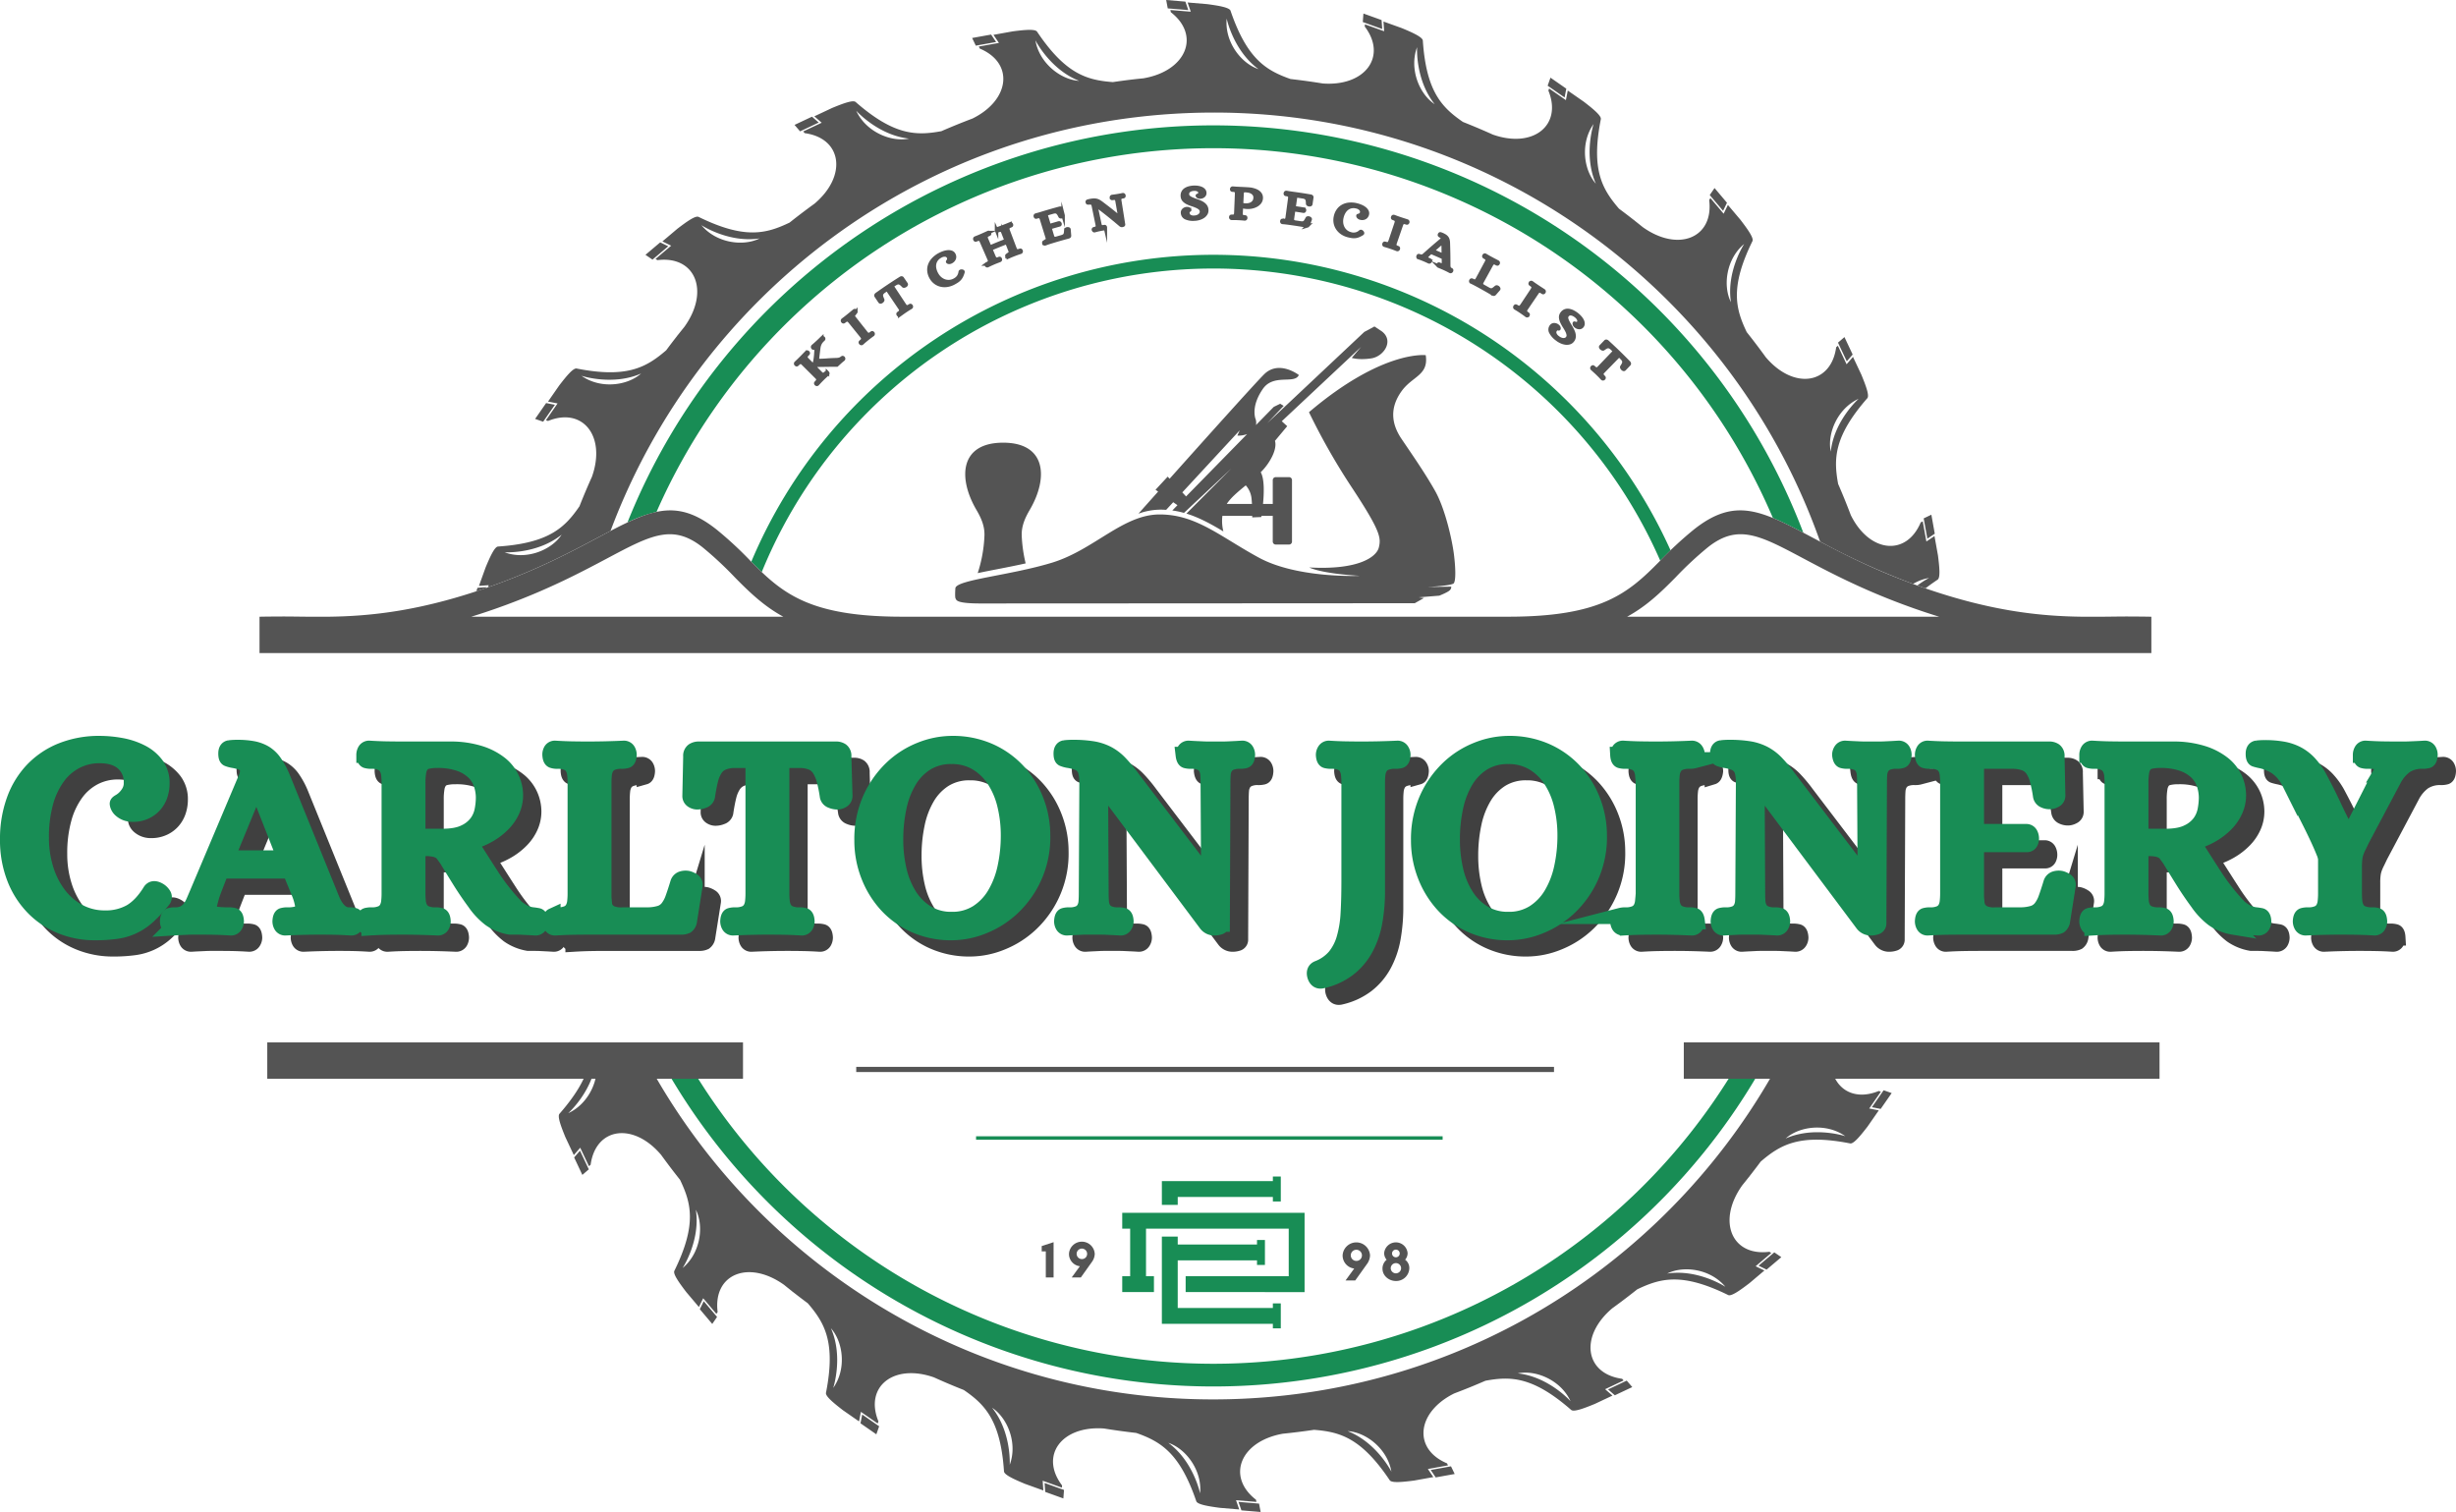 <svg xmlns="http://www.w3.org/2000/svg" xmlns:xlink="http://www.w3.org/1999/xlink" viewBox="0 0 1066.721 656.663"><defs><style>.\39 c8973dd-16d7-4a89-9d12-30dd9ad2b4c1,.a922f503-9392-4053-a275-d5be5c3a49ac,.ea27ea29-514b-4927-b65f-b545a81f0a1e{fill:none;}.\39 bc50f7b-9ea1-4f4a-86bc-36143fbf4c4d{isolation:isolate;}.\36 aa97741-b86b-40ac-bd31-06c3893f171b{clip-path:url(#2d70df14-7e85-4b69-896d-d13d2d68a285);}.\37 01abf1b-5348-46f1-a916-9e7f543e4f04,.\38 86b388e-562e-46c0-b815-56f974eae0b9,.\38 b8def8d-f979-4848-b62d-5fe5cbd681d0{fill:#188d55;}.\33 3bdd807-6477-42a9-94a2-f8816fc435ed,.\37 01abf1b-5348-46f1-a916-9e7f543e4f04{fill-rule:evenodd;}.\33 3bdd807-6477-42a9-94a2-f8816fc435ed,.\37 56e28c4-4db4-4f31-9ed0-a334b5709455,.\39 b5bafd4-a48d-4dd6-a47e-808ee6e97a1e{fill:#545454;}.\39 869a26b-4953-41cc-b39b-756d2e31704f{clip-path:url(#d15668eb-5972-41f1-8bb9-c86cfd6d5a70);}.\31 c8847df-85e4-42cb-b430-88b9356ba9b0{clip-path:url(#8c55d3f5-e5cd-4551-8e8a-42653f127172);}.\37 56e28c4-4db4-4f31-9ed0-a334b5709455,.\39 c8973dd-16d7-4a89-9d12-30dd9ad2b4c1{stroke:#545454;}.\39 c8973dd-16d7-4a89-9d12-30dd9ad2b4c1{stroke-width:2.248px;}.\38 86b388e-562e-46c0-b815-56f974eae0b9,.ea27ea29-514b-4927-b65f-b545a81f0a1e{stroke:#188d55;}.ea27ea29-514b-4927-b65f-b545a81f0a1e{stroke-width:1.499px;}.\37 56e28c4-4db4-4f31-9ed0-a334b5709455,.\38 385cfd9-2983-4a95-adf7-0cb65aa5696c,.\38 86b388e-562e-46c0-b815-56f974eae0b9{stroke-miterlimit:10;}.\37 56e28c4-4db4-4f31-9ed0-a334b5709455{stroke-width:1.5px;}.\38 8f3b6e0-4f21-47e8-a3e3-f0828cd5c2b9{opacity:0.75;mix-blend-mode:multiply;}.\38 385cfd9-2983-4a95-adf7-0cb65aa5696c{stroke:#000;}.\38 385cfd9-2983-4a95-adf7-0cb65aa5696c,.\38 86b388e-562e-46c0-b815-56f974eae0b9{stroke-width:7px;}</style><clipPath id="2d70df14-7e85-4b69-896d-d13d2d68a285" transform="translate(-5.33 -4.154)"><rect class="a922f503-9392-4053-a275-d5be5c3a49ac" x="118.048" y="4" width="825.546" height="659"></rect></clipPath><clipPath id="d15668eb-5972-41f1-8bb9-c86cfd6d5a70" transform="translate(-5.33 -4.154)"><rect class="a922f503-9392-4053-a275-d5be5c3a49ac" x="455.334" y="538.292" width="33.061" height="26.703"></rect></clipPath><clipPath id="8c55d3f5-e5cd-4551-8e8a-42653f127172" transform="translate(-5.33 -4.154)"><rect class="a922f503-9392-4053-a275-d5be5c3a49ac" x="586.309" y="537.02" width="39.419" height="29.247"></rect></clipPath></defs><title>CarltonJoinery-Logo-paths</title><g class="9bc50f7b-9ea1-4f4a-86bc-36143fbf4c4d"><g id="044e9452-895e-47c0-920c-d9c6f6f323ca" data-name="Layer 1"><g class="6aa97741-b86b-40ac-bd31-06c3893f171b"><path class="701abf1b-5348-46f1-a916-9e7f543e4f04" d="M516.855,541.214v3.447h34.433V542.679h3.445v10.846h-3.445v-1.979h-34.433v20.664h41.321v-1.983h3.444v10.846h-3.444V579.093H509.966V541.214Zm-6.887-24.101h48.21V515.131h3.444v10.846h-3.444v-1.979H516.857v3.445h-6.889V517.114Zm0,13.775h61.984v34.432H520.299v-6.886h44.764V537.772H503.084v20.662h3.442v6.886H492.753v-6.886h3.442V537.772h-3.442v-6.884h17.215Z" transform="translate(-5.33 -4.154)"></path><path class="8b8def8d-f979-4848-b62d-5fe5cbd681d0" d="M532.35,114.813A217.897,217.897,0,0,1,730.904,243.165c-1.535,1.507-3.019,3.003-4.484,4.487a211.865,211.865,0,0,0-390.239,4.959c-1.524-1.443-3.024-2.943-4.55-4.489A217.89,217.89,0,0,1,532.35,114.813" transform="translate(-5.33 -4.154)"></path><path class="8b8def8d-f979-4848-b62d-5fe5cbd681d0" d="M532.35,58.599A274.169,274.169,0,0,1,788.573,235.517c-4.855-2.554-9.187-4.743-13.212-6.397a264.157,264.157,0,0,0-484.881-2.643,58.671,58.671,0,0,0-12.619,4.574A274.178,274.178,0,0,1,532.35,58.599ZM772.222,464.77a274.029,274.029,0,0,1-479.743,0H303.82a264.155,264.155,0,0,0,457.066,0Z" transform="translate(-5.33 -4.154)"></path><path class="33bdd807-6477-42a9-94a2-f8816fc435ed" d="M565.851,38.475q7.062.797,14.019,1.933c18.374,1.341,28.079-11.736,18.217-24.723l.071-.964,8.357,3.003-.295-4.225,8.013,2.884c4.627,1.925,8.976,3.883,9.075,5.405,1.494,22.171,8.289,29.034,17.438,35.331q6.565,2.595,12.972,5.489c17.469,6.148,30.303-3.985,24.121-19.115l.322-.913,7.294,5.062.809-4.158,6.991,4.858c3.967,3.062,7.66,6.077,7.368,7.569-4.338,22.004.581,30.346,7.891,38.876q3.242,2.405,6.41,4.888l.021-.026c.157.14.31.279.466.414q1.701,1.34,3.374,2.701c15.505,11.089,30.977,4.674,28.892-11.769l.546-.802,5.74,6.778,1.854-3.807,5.494,6.504c3.044,3.984,5.831,7.848,5.161,9.215-9.859,20.083-7.31,29.42-2.471,39.521q2.531,3.182,4.982,6.44l.005-.003.059.083q1.617,2.157,3.193,4.337c12.073,14.258,28.383,11.954,30.603-4.309l.736-.631,3.784,8.03,2.783-3.198,3.624,7.705c1.907,4.636,3.599,9.093,2.597,10.239-14.585,16.69-14.671,26.341-12.675,37.23q2.919,6.691,5.511,13.558c8.079,16.31,24.096,18.069,30.371,3.125l.875-.423,1.577,8.741,3.515-2.369,1.506,8.376c.644,4.974,1.121,9.714-.144,10.562-1.923,1.296-3.68,2.551-5.273,3.78-1.162-.396-2.334-.816-3.525-1.243a37.573,37.573,0,0,1,5.071-3.265,19.98,19.98,0,0,0-6.93,2.587l-.664-.241a316.501,316.501,0,0,1-39.729-18.149C756.04,126.562,646.209,47.949,520.474,53.299,404.843,58.217,308.629,132.737,270.507,234.731c-1.87.974-3.81,2.004-5.846,3.082-10.745,5.71-24.281,12.898-42.656,19.703q-2.409.887-4.748,1.712l.33-.916-4.23.295,2.889-8.013c1.93-4.627,3.883-8.974,5.4-9.075,22.201-1.496,29.057-8.305,35.365-17.473q2.563-6.503,5.431-12.857c6.202-17.511-3.927-30.391-19.085-24.2l-.913-.322,5.062-7.295-4.157-.807,4.858-6.99c3.061-3.974,6.072-7.667,7.571-7.369,22.019,4.338,30.357-.588,38.897-7.912q2.39-3.229,4.875-6.385l-.035-.025q.255-.287.503-.568c.837-1.063,1.679-2.111,2.529-3.16,11.201-15.539,4.794-31.094-11.69-29.009l-.799-.54,6.778-5.74-3.81-1.856,6.508-5.497c3.98-3.041,7.85-5.827,9.215-5.157,20.086,9.857,29.42,7.303,39.528,2.471q3.177-2.538,6.435-4.982l-.008-.003.122-.081q2.125-1.6,4.284-3.16c14.277-12.073,11.975-28.396-4.292-30.617l-.631-.736,8.03-3.789-3.198-2.778,7.704-3.624c4.636-1.908,9.093-3.601,10.239-2.597,16.69,14.585,26.346,14.671,37.235,12.67q6.686-2.912,13.539-5.502c16.324-8.073,18.083-24.101,3.14-30.376l-.424-.875,8.741-1.577-2.372-3.515,8.383-1.506c4.972-.644,9.714-1.124,10.562.144,12.426,18.523,21.77,21.02,32.896,21.892q4.059-.602,8.16-1.095h.018c1.709-.208,3.421-.376,5.137-.553,18.615-3.211,24.911-18.599,11.87-28.71l-.182-.951,8.85.735-1.378-4.005,8.484.712c4.969.664,9.671,1.43,10.166,2.871C546.99,29.912,555.353,34.759,565.851,38.475ZM800.423,464.77c.469,11.358,9.189,17.994,20.915,13.203l.918.32-5.065,7.293,4.162.812-4.858,6.99c-3.062,3.97-6.078,7.662-7.571,7.366-22.001-4.335-30.346.579-38.874,7.894q-2.407,3.239-4.895,6.409l.031.021c-.145.157-.279.312-.414.464q-1.34,1.701-2.702,3.376c-11.09,15.503-4.675,30.977,11.769,28.895l.802.541-6.778,5.738,3.807,1.857-6.503,5.496c-3.985,3.041-7.848,5.827-9.22,5.161-20.078-9.862-29.415-7.313-39.518-2.475q-3.185,2.531-6.44,4.982l.003.005-.089.059q-2.147,1.615-4.329,3.193c-14.262,12.069-11.96,28.383,4.307,30.603l.631.735-8.03,3.79,3.198,2.778-7.704,3.624c-4.636,1.907-9.093,3.599-10.239,2.595-16.69-14.584-26.346-14.669-37.23-12.674q-6.691,2.919-13.558,5.511c-16.31,8.079-18.068,24.096-3.127,30.371l.419.877-8.735,1.575,2.367,3.515-8.381,1.506c-4.969.642-9.71,1.126-10.559-.145-12.426-18.518-21.768-21.015-32.888-21.892q-6.745,1.003-13.587,1.695c-18.412,3.307-24.591,18.603-11.607,28.662l.182.951-8.852-.735,1.38,4.01-8.484-.715c-4.971-.665-9.676-1.43-10.168-2.872-7.194-21.081-15.561-25.927-26.062-29.644q-7.052-.797-14.004-1.926c-18.382-1.345-28.093,11.729-18.227,24.717l-.071.966-8.355-3.003.296,4.231-8.013-2.889c-4.626-1.93-8.974-3.884-9.075-5.4-1.494-22.176-8.289-29.04-17.436-35.336q-6.565-2.588-12.966-5.487c-17.471-6.151-30.311,3.978-24.134,19.113l-.317.915-7.293-5.062-.812,4.157-6.988-4.858c-3.972-3.061-7.665-6.072-7.368-7.569,4.333-22.001-.581-30.346-7.894-38.876q-3.237-2.405-6.407-4.888l-.026.026c-.152-.14-.31-.281-.466-.414q-1.694-1.337-3.369-2.704c-15.503-11.087-30.977-4.672-28.895,11.774l-.546.799-5.735-6.778-1.856,3.807-5.497-6.504c-3.041-3.982-5.832-7.848-5.159-9.213,9.861-20.083,7.307-29.42,2.473-39.521q-2.536-3.185-4.982-6.44l-.003.003-.059-.089q-1.617-2.149-3.193-4.325c-12.069-14.265-28.383-11.964-30.608,4.305l-.731.629-3.789-8.03-2.78,3.198-3.624-7.704c-1.907-4.636-3.599-9.093-2.595-10.239,8.262-9.456,11.868-16.654,13.083-23.097H264.211c-1.522,13.436-12.084,22.839-12.084,22.839,9.037-4.135,13.69-14.891,12.109-22.839H286.159c49.164,91.345,147.47,151.594,258.071,146.891,102.122-4.342,189.09-62.987,234.284-146.891h21.91Zm-345.384-443.113s6.379,12.692,19.014,17.616C465.946,38.787,456.702,31.493,455.039,21.658Zm-27.482-1.007,8.241-1.484,2.178,3.227-8.82,1.59ZM377.225,52.261s9.445,10.605,22.924,12.094C392.195,65.984,381.375,61.327,377.225,52.261Zm-26.805,6.135,7.579-3.564,2.934,2.549L352.825,61.202ZM309.984,101.958s11.866,7.802,25.276,5.745C327.995,111.337,316.34,109.641,309.984,101.958Zm-24.307,12.868,6.4-5.408,3.495,1.704-6.844,5.79Zm-27.784,52.537s13.486,4.467,25.9-.989C277.718,171.766,266.025,173.144,257.893,167.363Zm-20.145,18.722,4.783-6.876,3.818.74-5.113,7.361Zm-13.237,57.938s14.179.824,24.759-7.66C244.797,243.144,233.857,247.504,224.511,244.024ZM212.184,260.963l.55-1.52,3.878-.276-.117.337C215.04,260.014,213.601,260.496,212.184,260.963Zm46.077,253.453-3.566-7.579,2.549-2.934,3.823,8.101Zm43.556,40.436s7.807-11.87,5.75-25.276C311.201,536.841,309.505,548.496,301.817,554.852Zm12.872,24.302-5.407-6.397L310.986,569.264l5.788,6.838ZM367.226,606.938s4.469-13.482-.987-25.898C371.627,587.113,373.01,598.809,367.226,606.938Zm18.726,20.149-6.881-4.781.74-3.818,7.366,5.109Zm57.938,13.238s.825-14.179-7.658-24.764C443.009,620.034,447.369,630.974,443.889,640.325Zm23.295,14.613-7.878-2.838-.276-3.878,8.436,3.028Zm59.389-2.207s-2.871-13.912-13.801-21.938C520.476,633.365,527.516,642.804,526.574,652.731Zm26.291,8.086-8.35-.702-1.268-3.676,8.931.745Zm56.792-17.504s-6.374-12.693-19.011-17.616C598.757,626.184,607.999,633.477,609.658,643.313Zm27.487,1.007L628.9,645.804l-2.172-3.226,8.815-1.59Zm50.328-31.61s-9.443-10.607-22.925-12.094C672.507,598.989,683.322,603.643,687.472,612.709ZM714.282,606.575l-7.582,3.564-2.935-2.549,8.106-3.823Zm40.431-43.561s-11.866-7.802-25.273-5.747C736.707,553.634,748.364,555.331,754.713,563.014ZM779.02,550.146l-6.397,5.408-3.497-1.704,6.843-5.789Zm27.784-52.538s-13.481-4.466-25.902.991C786.979,493.204,798.675,491.826,806.804,497.607Zm20.145-18.721-4.778,6.876-3.818-.74,5.108-7.363Zm17.238-251.195,1.479,8.246-3.222,2.174-1.595-8.822ZM812.577,177.364s-10.608,9.44-12.094,22.92C798.853,192.331,803.509,181.513,812.577,177.364Zm-6.141-26.81,3.567,7.577-2.554,2.935-3.818-8.102Zm-43.556-40.436s-7.802,11.871-5.75,25.276C753.495,128.129,755.192,116.474,762.88,110.118ZM750.011,85.816l5.403,6.399-1.699,3.492-5.789-6.838ZM697.473,58.032s-4.466,13.482.986,25.902C693.072,77.857,691.693,66.161,697.473,58.032ZM678.751,37.882l6.877,4.783-.74,3.818-7.363-5.108ZM620.812,24.647s-.824,14.178,7.655,24.764C621.692,44.938,617.333,33.996,620.812,24.647Zm-23.3-14.615,7.883,2.838.269,3.878-8.431-3.028Zm-59.391,2.207s2.872,13.908,13.808,21.938C544.221,31.607,537.179,22.169,538.121,12.239ZM511.837,4.154l8.348.703,1.263,3.675-8.929-.74Z" transform="translate(-5.33 -4.154)"></path><rect class="9b5bafd4-a48d-4dd6-a47e-808ee6e97a1e" x="116.084" y="452.727" width="206.627" height="15.785"></rect><path class="33bdd807-6477-42a9-94a2-f8816fc435ed" d="M420.287,259.576s-.309,3.95.102,4.568c.411.612.049,2.102,10.871,2.102,10.818,0,188.542-.106,188.542-.106l3.998-2.253-2.258-.309,8.925-.721s3.95-1.558,4.639-2.435a1.874,1.874,0,0,0,.541-1.484l-10.361.154s10.696-.513,11.487-1.641c.794-1.131.875-5.562.104-12.073-.769-6.511-3.848-20.256-8.254-28.05-4.411-7.795-9.844-15.586-14.564-22.561-4.715-6.973-4.87-13.793-.102-20.56,4.771-6.77,11.945-6.924,10.615-15.795,0,0-18.717-2.409-50.712,24.764a284.206,284.206,0,0,0,18.97,33.232c12.206,18.559,12.357,21.38,11.384,25.482-.974,4.101-8.715,9.895-30.202,8.715,0,0,4.36,2.567,21.948,3.64,0,0-27.023,1.232-43.842-7.894-16.82-9.124-27.178-18.767-43.125-18.767-15.946,0-28.561,15.435-46.812,20.971C443.927,254.092,420.85,255.936,420.287,259.576Zm119.85-51.942-19.511,19.584c5.501,1.682,10.605,4.474,16.061,7.741a18.49,18.49,0,0,1-.436-6.76h12.966c-.003.418-.008.662-.008.662l3.946-.152s.035-.187.089-.512h4.888v11.176a1.283,1.283,0,0,0,1.281,1.279H565.207a1.28,1.28,0,0,0,1.279-1.279v-26.714a1.286,1.286,0,0,0-1.279-1.286h-5.795a1.289,1.289,0,0,0-1.281,1.286v10.356h-4.23c.452-4.636.66-10.868-.994-13.757a26.83,26.83,0,0,0,2.939-3.472c4.72-6.77,3.231-10.153,3.231-10.153l5.332-6.387-2.364-2.151,34.438-32.279-4.051,4.769s2.871,1.024,8.406.229c5.539-.794,10.077-7.663,4.644-11.767l-3.179-2.102-4.411,2.359-42.15,39.637,7.127-7.511-1.509-.926-2.795,1.362-7.728,7.886a5.085,5.085,0,0,0-.325-3.041c-.284-1.205-1.357-5.875,3.308-12.639,4.669-6.772,13.844-1.9,15.637-6.052,0,0-8.664-6.719-15.125-.258-4.195,4.198-26.135,28.667-41.002,45.306l-.837-.901-5.283,5.694,1.134.794c-4.284,4.799-7.452,8.357-8.561,9.601a28.41,28.41,0,0,1,9.545-1.758c.85,0,1.681.031,2.501.086l3.069-3.321,1.847,1.299-2.24,2.288a38.759,38.759,0,0,1,5.066,1.053Zm-1.989,15.386c1.839-2.803,4.984-5.383,8.259-8.066a10.083,10.083,0,0,1,2.442,5.194c.114.911.193,1.895.248,2.872Zm8.834-30.326L520.481,219.755l-1.631-1.755,24.924-26.95-1.027,2.305A11.357,11.357,0,0,0,546.982,192.694Zm-105.976,3.721c18.755,0,19.739,15.244,11.566,29.207-2.011,3.43-3.671,7.084-3.465,11.351a62.217,62.217,0,0,0,1.695,11.863c-7.634,1.707-15.151,3.001-20.819,4.231a59.928,59.928,0,0,0,2.919-16.094c.206-4.267-1.454-7.921-3.465-11.351-8.172-13.961-7.186-29.207,11.569-29.207" transform="translate(-5.33 -4.154)"></path><rect class="9b5bafd4-a48d-4dd6-a47e-808ee6e97a1e" x="731.331" y="452.727" width="206.624" height="15.785"></rect><path class="33bdd807-6477-42a9-94a2-f8816fc435ed" d="M139.862,272.007h7.6c18.301-.205,41.522-2.257,74.544-14.481,18.376-6.803,31.911-13.993,42.656-19.703,22.452-11.924,33.847-17.978,51.88-3.705a160.396,160.396,0,0,1,14.998,13.913c13.669,13.866,25.412,23.96,65.653,23.96v.017H660.393v-.017c40.246,0,51.985-10.093,65.653-23.96a160.891,160.891,0,0,1,15.003-13.913c18.029-14.273,29.43-8.22,51.876,3.705,10.745,5.71,24.286,12.898,42.656,19.703,33.024,12.225,56.248,14.277,74.549,14.481H917.726c4.39-.036,8.495-.12,12.408-.104,3.35.016,6.564.033,9.6.104v15.787H117.86V272.007c3.038-.071,6.247-.087,9.6-.104C131.367,271.887,135.479,271.971,139.862,272.007Zm129.427-25.471c-10.973,5.828-24.797,13.172-43.889,20.238-5.388,1.998-10.524,3.731-15.43,5.235H345.565c-8.378-4.574-14.518-10.46-21.04-17.075a153.825,153.825,0,0,0-14.072-13.104C297.484,231.56,287.99,236.601,269.289,246.536ZM733.062,254.934c-6.516,6.615-12.657,12.499-21.038,17.075h135.596c-4.905-1.504-10.037-3.237-15.431-5.235-19.092-7.064-32.916-14.41-43.886-20.238-18.699-9.935-28.193-14.975-41.164-4.708A153.501,153.501,0,0,0,733.062,254.934" transform="translate(-5.33 -4.154)"></path></g><g class="9869a26b-4953-41cc-b39b-756d2e31704f"><path class="9b5bafd4-a48d-4dd6-a47e-808ee6e97a1e" d="M462.935,558.954h-3.378V547.648h-1.779v-2.32l5.158-1.689Z" transform="translate(-5.33 -4.154)"></path><path class="9b5bafd4-a48d-4dd6-a47e-808ee6e97a1e" d="M480.814,548.774a6.382,6.382,0,0,1-1.329,3.581l-4.707,6.599h-3.964l3.536-4.864a5.373,5.373,0,0,1-4.73-5.315,5.602,5.602,0,0,1,11.193,0Zm-3.311,0a2.276,2.276,0,1,0-2.274,2.207A2.24,2.24,0,0,0,477.504,548.774Z" transform="translate(-5.33 -4.154)"></path></g><g class="1c8847df-85e4-42cb-b430-88b9356ba9b0"><path class="9b5bafd4-a48d-4dd6-a47e-808ee6e97a1e" d="M600.386,549.429a6.789,6.789,0,0,1-1.414,3.812l-5.011,7.023h-4.219l3.764-5.178a5.718,5.718,0,0,1-5.034-5.657,5.963,5.963,0,0,1,11.914,0Zm-3.523,0a2.423,2.423,0,1,0-2.422,2.349A2.385,2.385,0,0,0,596.862,549.429Z" transform="translate(-5.33 -4.154)"></path><path class="9b5bafd4-a48d-4dd6-a47e-808ee6e97a1e" d="M605.793,555.134a4.871,4.871,0,0,1,1.798-3.859,4.436,4.436,0,0,1-1.078-2.853,5.112,5.112,0,0,1,10.188-.024A4.333,4.333,0,0,1,615.621,551.25a4.454,4.454,0,0,1,1.822,3.668,5.704,5.704,0,0,1-5.825,5.585C608.693,560.503,605.793,558.346,605.793,555.134Zm3.572-.216a2.253,2.253,0,0,0,4.506,0,2.254,2.254,0,0,0-4.506,0Zm.575-6.376a1.666,1.666,0,0,0,3.332,0,1.666,1.666,0,1,0-3.332,0Z" transform="translate(-5.33 -4.154)"></path></g><line class="9c8973dd-16d7-4a89-9d12-30dd9ad2b4c1" x1="371.889" y1="464.471" x2="674.955" y2="464.471"></line><line class="ea27ea29-514b-4927-b65f-b545a81f0a1e" x1="423.936" y1="494.245" x2="626.581" y2="494.245"></line><path class="756e28c4-4db4-4f31-9ed0-a334b5709455" d="M359.813,155.822c.046-.458.004-.738-.128-.841q-.197-.153-.719.281a.386.386,0,0,1-.563-.064.463.463,0,0,1-.131-.33.43.43,0,0,1,.148-.338c.33-.292.71-.606,1.085-.946q.561-.509,1.06-.968.383-.353.861-.818c.319-.309.601-.593.85-.827a.455.455,0,0,1,.377-.146.478.478,0,0,1,.307.167.451.451,0,0,1,.113.398.762.762,0,0,1-.209.272,5.85,5.85,0,0,0-1.245,1.468,6.2,6.2,0,0,0-.687,2.18q-.07.571-.186,1.487-.116.915-.217,1.779-.122,1.027-.234,2.135,2.119.018,4.071-.136c1.302-.103,2.43-.161,3.385-.181q.55-.03.976-.043a5.556,5.556,0,0,0,.788-.078,3.718,3.718,0,0,0,.684-.19,2.881,2.881,0,0,0,.663-.376q.16-.117.329-.227c.112-.073.264-.027.419.135a.526.526,0,0,1,.133.296.387.387,0,0,1-.161.339c-.196.167-.368.298-.489.399-.12.1-.235.195-.343.283-.109.089-.218.184-.327.283s-.256.233-.439.4c-.467.428-.7.642-1.166,1.074q-1.854.004-3.813.031-1.961.029-4.271.061a3.121,3.121,0,0,0-1.036.162,2.609,2.609,0,0,0-.726.41c1.099,1.116,1.648,1.673,2.747,2.789a4.59,4.59,0,0,0,.431.385,1.201,1.201,0,0,0,.496.235,1.015,1.015,0,0,0,.592-.076,2.547,2.547,0,0,0,.756-.551,1.837,1.837,0,0,1,.342-.275c.097-.056.245-.005.407.151a.516.516,0,0,1,.143.292.391.391,0,0,1-.15.347c-.773.723-1.551,1.431-2.248,2.125q-.531.529-1.025,1.042c-.33.343-.671.733-1.026,1.114a.393.393,0,0,1-.349.15.514.514,0,0,1-.292-.144c-.155-.163-.204-.311-.148-.408a1.853,1.853,0,0,1,.279-.343,2.568,2.568,0,0,0,.557-.756,1.018,1.018,0,0,0,.08-.593,1.199,1.199,0,0,0-.232-.497,4.37,4.37,0,0,0-.382-.433c-2.319-2.307-3.479-3.461-5.798-5.768a4.223,4.223,0,0,0-.436-.38,1.163,1.163,0,0,0-.504-.223,1.049,1.049,0,0,0-.607.1,2.743,2.743,0,0,0-.778.599,2.061,2.061,0,0,1-.352.301c-.099.062-.252.019-.419-.132a.483.483,0,0,1-.154-.299.438.438,0,0,1,.163-.358c.395-.384.797-.747,1.148-1.091s.714-.703,1.087-1.075c.746-.743,1.511-1.555,2.299-2.348a.454.454,0,0,1,.35-.167.474.474,0,0,1,.304.164c.131.148.176.29.136.385a1.355,1.355,0,0,1-.305.382,2.722,2.722,0,0,0-.599.772,1.048,1.048,0,0,0-.102.606,1.16,1.16,0,0,0,.221.504,4.33,4.33,0,0,0,.378.438c1.047,1.063,1.57,1.594,2.616,2.657a3.444,3.444,0,0,0,.435-1.004q.183-.639.321-1.347.2-1.199.298-2.445Q359.748,156.93,359.813,155.822Z" transform="translate(-5.33 -4.154)"></path><path class="756e28c4-4db4-4f31-9ed0-a334b5709455" d="M381.463,148.668a4.481,4.481,0,0,0,.387.429,1.216,1.216,0,0,0,.463.291.998.998,0,0,0,.589-.006,2.441,2.441,0,0,0,.795-.454,1.766,1.766,0,0,1,.363-.231c.1-.043.258.019.403.182a.478.478,0,0,1,.103.312.388.388,0,0,1-.171.316q-1.286.925-2.41,1.828-.572.458-1.115.913c-.363.303-.739.65-1.124.984a.38.38,0,0,1-.356.106.521.521,0,0,1-.272-.177c-.136-.179-.167-.333-.096-.427a1.801,1.801,0,0,1,.297-.297,2.459,2.459,0,0,0,.619-.679.994.994,0,0,0,.135-.574,1.218,1.218,0,0,0-.18-.517c-.101-.165-.206-.328-.314-.487-2.055-2.546-3.082-3.819-5.137-6.365q-.2-.208-.412-.409a1.178,1.178,0,0,0-.473-.279,1.02,1.02,0,0,0-.605.027,2.625,2.625,0,0,0-.821.498,2.002,2.002,0,0,1-.364.246c-.11.055-.259-.003-.408-.172a.503.503,0,0,1-.116-.304.41.41,0,0,1,.188-.341c.424-.331.857-.644,1.241-.947s.778-.616,1.18-.938c.803-.644,1.633-1.354,2.482-2.043a.412.412,0,0,1,.362-.099.462.462,0,0,1,.281.173c.121.182.139.354.069.443a1.965,1.965,0,0,1-.328.308,2.612,2.612,0,0,0-.663.691,1.032,1.032,0,0,0-.159.585,1.182,1.182,0,0,0,.169.522,4.331,4.331,0,0,0,.328.477C378.419,144.818,379.434,146.102,381.463,148.668Z" transform="translate(-5.33 -4.154)"></path><path class="756e28c4-4db4-4f31-9ed0-a334b5709455" d="M396.455,125.032a.966.966,0,0,1,.449-.163.404.404,0,0,1,.369.23c.654.962.98,1.443,1.633,2.405a.331.331,0,0,1-.015.375.932.932,0,0,1-.292.307,1.609,1.609,0,0,1-.502.209.438.438,0,0,1-.412-.067,8.611,8.611,0,0,0-.885-.853,2.612,2.612,0,0,0-.804-.463,1.538,1.538,0,0,0-.834-.038,3.392,3.392,0,0,0-.995.438c-.575.375-.862.564-1.435.944,2.168,3.28,3.252,4.919,5.42,8.199a4.755,4.755,0,0,0,.348.461,1.228,1.228,0,0,0,.436.33.983.983,0,0,0,.581.049,2.376,2.376,0,0,0,.82-.378,1.736,1.736,0,0,1,.366-.19c.109-.038.246.039.375.223a.528.528,0,0,1,.088.312.371.371,0,0,1-.204.305c-.426.262-.859.509-1.244.756q-.578.368-1.158.758c-.813.544-1.639,1.154-2.458,1.742a.372.372,0,0,1-.36.073.527.527,0,0,1-.255-.2c-.122-.19-.143-.343-.072-.425a1.722,1.722,0,0,1,.326-.274,2.395,2.395,0,0,0,.664-.616.993.993,0,0,0,.178-.557,1.229,1.229,0,0,0-.138-.529,4.75,4.75,0,0,0-.293-.498c-2.2-3.258-3.301-4.887-5.501-8.145-.579.392-.867.589-1.444.985a3.42,3.42,0,0,0-.788.757,1.547,1.547,0,0,0-.286.788,2.432,2.432,0,0,0,.13.915,10.384,10.384,0,0,0,.459,1.138.448.448,0,0,1-.107.415,1.751,1.751,0,0,1-.398.395.875.875,0,0,1-.387.148.331.331,0,0,1-.343-.135c-.647-.966-.971-1.448-1.618-2.414a.398.398,0,0,1-.06-.438,1.062,1.062,0,0,1,.336-.363C390.214,129.065,392.278,127.683,396.455,125.032Z" transform="translate(-5.33 -4.154)"></path><path class="756e28c4-4db4-4f31-9ed0-a334b5709455" d="M419.671,114.754a2.237,2.237,0,0,1,.231.818,2.03,2.03,0,0,1-.11.85,2.371,2.371,0,0,1-.489.802,2.973,2.973,0,0,1-.866.652,1.879,1.879,0,0,1-.6.204,1.522,1.522,0,0,1-.47-0.0.76.76,0,0,1-.31-.117.478.478,0,0,1-.14-.137c-.012-.024.024-.094.112-.209a2.207,2.207,0,0,0,.414-1.026,1.164,1.164,0,0,0-.14-.705,1.726,1.726,0,0,0-1.338-.968,3.507,3.507,0,0,0-2.133.5,5.254,5.254,0,0,0-1.651,1.337,4.526,4.526,0,0,0-.896,1.824,5.345,5.345,0,0,0-.03,2.182,7.964,7.964,0,0,0,.92,2.446,6.663,6.663,0,0,0,1.475,1.833,5.859,5.859,0,0,0,1.891,1.11,5.284,5.284,0,0,0,4.295-.342,4.951,4.951,0,0,0,1.734-1.413,4.82,4.82,0,0,0,.806-2.1c.023-.273.242-.408.657-.4a.996.996,0,0,1,.433.116.269.269,0,0,1,.118.344,11.21,11.21,0,0,1-.618,1.662,5.361,5.361,0,0,1-.793,1.214,5.851,5.851,0,0,1-1.103.965,15.948,15.948,0,0,1-1.52.905,8.855,8.855,0,0,1-2.709.932,7.275,7.275,0,0,1-2.711-.043,6.515,6.515,0,0,1-2.462-1.085,6.682,6.682,0,0,1-1.93-2.186,7.025,7.025,0,0,1-.923-2.77,6.073,6.073,0,0,1,.331-2.73,7.325,7.325,0,0,1,1.567-2.491,10.288,10.288,0,0,1,2.754-2.054,12.292,12.292,0,0,1,1.732-.745,7.186,7.186,0,0,1,1.811-.387,3.647,3.647,0,0,1,1.583.202A1.962,1.962,0,0,1,419.671,114.754Z" transform="translate(-5.33 -4.154)"></path><path class="756e28c4-4db4-4f31-9ed0-a334b5709455" d="M435.622,112.282c.571,1.343.856,2.014,1.427,3.357a4.86,4.86,0,0,0,.258.517,1.247,1.247,0,0,0,.365.405.968.968,0,0,0,.554.158,2.283,2.283,0,0,0,.858-.215,1.646,1.646,0,0,1,.398-.121c.105-.014.22.089.314.293a.535.535,0,0,1,.031.322.361.361,0,0,1-.249.26c-.93.365-1.861.715-2.713,1.082q-.649.28-1.26.558c-.408.186-.842.411-1.285.623a.361.361,0,0,1-.361.003.536.536,0,0,1-.213-.244c-.085-.209-.08-.363.003-.43a1.647,1.647,0,0,1,.362-.206,2.289,2.289,0,0,0,.747-.476.968.968,0,0,0,.267-.511,1.245,1.245,0,0,0-.043-.544,4.633,4.633,0,0,0-.199-.542c-1.309-2.999-1.964-4.499-3.273-7.498a4.478,4.478,0,0,0-.264-.515,1.208,1.208,0,0,0-.376-.397.996.996,0,0,0-.575-.142,2.449,2.449,0,0,0-.893.248,1.829,1.829,0,0,1-.413.139c-.109.019-.231-.079-.33-.282a.516.516,0,0,1-.035-.322.388.388,0,0,1,.259-.274c.478-.198.958-.375,1.385-.555s.87-.368,1.326-.564c.912-.393,1.866-.843,2.833-1.267a.388.388,0,0,1,.376-0.0.516.516,0,0,1,.21.247c.079.211.067.367-.021.433a1.828,1.828,0,0,1-.384.204,2.441,2.441,0,0,0-.792.477.994.994,0,0,0-.292.515,1.201,1.201,0,0,0,.03.546,4.584,4.584,0,0,0,.192.545c.571,1.343.856,2.014,1.427,3.356,2.801-1.189,4.21-1.762,7.039-2.861-.529-1.359-.794-2.039-1.323-3.399a4.592,4.592,0,0,0-.243-.525,1.204,1.204,0,0,0-.359-.412.999.999,0,0,0-.567-.166,2.438,2.438,0,0,0-.899.21,1.983,1.983,0,0,1-.429.126c-.117.017-.238-.084-.33-.291a.482.482,0,0,1-.011-.328.397.397,0,0,1,.257-.258q1.497-.528,2.907-1.067.693-.265,1.349-.523c.438-.172.907-.38,1.385-.571a.391.391,0,0,1,.363.02.483.483,0,0,1,.211.251c.07.214.048.371-.05.436a1.84,1.84,0,0,1-.379.183,2.426,2.426,0,0,0-.808.444,1.072,1.072,0,0,0-.322.506,1.114,1.114,0,0,0-.002.551,4.502,4.502,0,0,0,.169.553c1.158,3.061,1.737,4.591,2.894,7.652a4.779,4.779,0,0,0,.238.526,1.158,1.158,0,0,0,.358.416,1.044,1.044,0,0,0,.557.176,2.269,2.269,0,0,0,.864-.179,1.658,1.658,0,0,1,.39-.1c.112-.012.227.094.312.302a.5.5,0,0,1,.007.327.364.364,0,0,1-.247.245c-.462.156-.932.298-1.359.452q-.64.229-1.298.481-1.316.504-2.692,1.115a.37.37,0,0,1-.348-.017.5.5,0,0,1-.213-.248c-.076-.212-.061-.367.031-.433a1.783,1.783,0,0,1,.38-.195,2.277,2.277,0,0,0,.763-.444.97.97,0,0,0,.286-.499,1.248,1.248,0,0,0-.022-.545,4.868,4.868,0,0,0-.177-.55c-.529-1.36-.794-2.04-1.323-3.399C439.816,110.527,438.413,111.097,435.622,112.282Z" transform="translate(-5.33 -4.154)"></path><path class="756e28c4-4db4-4f31-9ed0-a334b5709455" d="M465.511,94.614a.921.921,0,0,1,.467-.02.41.41,0,0,1,.279.331c.329,1.106.493,1.66.82,2.766a.33.33,0,0,1-.142.358,1.052,1.052,0,0,1-.383.21,1.239,1.239,0,0,1-.492.037.416.416,0,0,1-.33-.198,8.642,8.642,0,0,0-.585-1.067,2.386,2.386,0,0,0-.612-.654,1.49,1.49,0,0,0-.759-.259,3.459,3.459,0,0,0-1.047.124c-1.265.359-1.896.543-3.157.92.601,2.005.901,3.008,1.502,5.013,1.668-.498,2.503-.739,4.178-1.207a.339.339,0,0,1,.31.085.599.599,0,0,1,.164.275.499.499,0,0,1-.003.3.305.305,0,0,1-.231.193c-1.668.466-2.501.707-4.163,1.202.447,1.492.67,2.238,1.117,3.731.054.128.112.264.172.411a.876.876,0,0,0,.296.374,1.103,1.103,0,0,0,.558.189,2.389,2.389,0,0,0,.932-.154c.828-.241,1.243-.36,2.073-.593a4.247,4.247,0,0,0,.922-.396,1.404,1.404,0,0,0,.517-.549,2.457,2.457,0,0,0,.237-.823q.063-.486.112-1.205a.47.47,0,0,1,.238-.342,1.083,1.083,0,0,1,.463-.146,1.324,1.324,0,0,1,.417.049.307.307,0,0,1,.253.264c.084,1.052.126,1.578.214,2.629a.499.499,0,0,1-.121.406,1.102,1.102,0,0,1-.42.187c-2.973.8-4.455,1.225-7.407,2.122q-.671.204-1.303.411c-.423.138-.883.315-1.357.479a.333.333,0,0,1-.333-.046.539.539,0,0,1-.184-.266c-.062-.217-.04-.369.049-.426a1.62,1.62,0,0,1,.379-.163,2.251,2.251,0,0,0,.788-.388.961.961,0,0,0,.318-.477,1.252,1.252,0,0,0,.016-.545,4.674,4.674,0,0,0-.137-.561c-.969-3.125-1.453-4.688-2.422-7.814a4.515,4.515,0,0,0-.205-.541,1.215,1.215,0,0,0-.328-.437.99.99,0,0,0-.552-.206,2.41,2.41,0,0,0-.907.145,1.799,1.799,0,0,1-.423.091c-.11.006-.219-.105-.295-.318a.519.519,0,0,1,0-.324.356.356,0,0,1,.262-.234c.509-.147,1.009-.271,1.45-.401s.898-.266,1.369-.41C461.045,95.849,462.53,95.422,465.511,94.614Z" transform="translate(-5.33 -4.154)"></path><path class="756e28c4-4db4-4f31-9ed0-a334b5709455" d="M481.356,93.323l-.071.015c.681,3.2,1.02,4.801,1.7,8.001.039.188.086.375.14.56a1.141,1.141,0,0,0,.265.472.959.959,0,0,0,.495.267,2.14,2.14,0,0,0,.862-.036,1.754,1.754,0,0,1,.42-.042c.112.006.208.128.259.348a.502.502,0,0,1-.043.324.359.359,0,0,1-.28.202c-.238.04-.458.066-.633.094s-.344.056-.505.082c-.161.025-.326.056-.493.09s-.364.075-.592.122-.422.088-.581.122-.31.068-.453.106c-.142.037-.296.077-.462.119-.165.042-.373.105-.606.163a.354.354,0,0,1-.349-.072.541.541,0,0,1-.158-.282c-.041-.222-.007-.371.087-.419a1.6,1.6,0,0,1,.39-.127,2.145,2.145,0,0,0,.806-.31.968.968,0,0,0,.347-.442,1.143,1.143,0,0,0,.054-.538c-.025-.191-.056-.381-.096-.569-.658-3.205-.987-4.808-1.643-8.013a2.538,2.538,0,0,0-.255-.736,1.001,1.001,0,0,0-.382-.393,1.385,1.385,0,0,0-.544-.147,5.43,5.43,0,0,0-.762.006,2.452,2.452,0,0,1-.502-.007c-.086-.016-.153-.124-.198-.325-.05-.228.015-.373.194-.433a6.362,6.362,0,0,1,.678-.178,11.885,11.885,0,0,1,1.725-.26,4.839,4.839,0,0,1,1.32.087,4.118,4.118,0,0,1,1.163.449,10.665,10.665,0,0,1,1.233.84c3.185,2.404,4.741,3.631,7.781,6.132l.07-.012c-.486-2.785-.729-4.177-1.216-6.961-.032-.189-.071-.379-.119-.565a1.116,1.116,0,0,0-.253-.479.992.992,0,0,0-.506-.281,2.287,2.287,0,0,0-.901.018,1.782,1.782,0,0,1-.428.033c-.109-.009-.219-.137-.272-.35a.473.473,0,0,1,.054-.323.387.387,0,0,1,.301-.199c.253-.037.483-.06.669-.085.186-.024.361-.047.523-.068q.242-.031.509-.075.265-.044.628-.104t.616-.1c.169-.027.334-.058.494-.09s.328-.066.505-.101c.176-.035.397-.087.649-.132a.381.381,0,0,1,.361.09.528.528,0,0,1,.143.29c.027.225-.02.372-.12.415a1.786,1.786,0,0,1-.416.106,2.279,2.279,0,0,0-.859.271.989.989,0,0,0-.388.428,1.102,1.102,0,0,0-.086.535c.015.192.039.384.07.573.648,4.103.973,6.154,1.623,10.256a.259.259,0,0,1-.183.249,1.451,1.451,0,0,1-.347.109.849.849,0,0,1-.71-.154C487.927,98.371,485.782,96.655,481.356,93.323Z" transform="translate(-5.33 -4.154)"></path><path class="756e28c4-4db4-4f31-9ed0-a334b5709455" d="M524.066,98.491a4.136,4.136,0,0,0,1.329-.246,3.327,3.327,0,0,0,.986-.561,2.269,2.269,0,0,0,.601-.765,1.902,1.902,0,0,0,.193-.858,1.842,1.842,0,0,0-.617-1.388,5.483,5.483,0,0,0-1.489-.931,20.243,20.243,0,0,0-1.933-.722,15.211,15.211,0,0,1-1.971-.777,5.389,5.389,0,0,1-1.571-1.112,2.715,2.715,0,0,1-.727-1.737,3.214,3.214,0,0,1,.275-1.684,3.065,3.065,0,0,1,1.049-1.196,5.364,5.364,0,0,1,1.668-.731,9.361,9.361,0,0,1,2.094-.291,9.257,9.257,0,0,1,1.642.098,5.728,5.728,0,0,1,1.5.419,3.033,3.033,0,0,1,1.086.785,1.795,1.795,0,0,1,.43,1.188,1.526,1.526,0,0,1-.574,1.235,2.281,2.281,0,0,1-1.519.513,1.373,1.373,0,0,1-.885-.259c-.173-.155-.26-.273-.263-.356-.001-.027.059-.06.179-.098a1.823,1.823,0,0,0,.394-.186,1.482,1.482,0,0,0,.39-.351.898.898,0,0,0,.169-.594,1.338,1.338,0,0,0-.733-1.196,3.31,3.31,0,0,0-1.765-.375,4.653,4.653,0,0,0-1.371.223,2.949,2.949,0,0,0-.92.492,1.709,1.709,0,0,0-.506.674,1.815,1.815,0,0,0-.136.773,1.674,1.674,0,0,0,.535,1.22,5.271,5.271,0,0,0,1.477.876c.724.306,1.47.582,2.218.837a12.329,12.329,0,0,1,2.048.901,4.98,4.98,0,0,1,1.517,1.274,3.168,3.168,0,0,1,.6,1.971,2.641,2.641,0,0,1-.416,1.457,4.019,4.019,0,0,1-1.147,1.17,6.238,6.238,0,0,1-1.712.798,8.069,8.069,0,0,1-2.098.338,7.808,7.808,0,0,1-3.746-.59,2.426,2.426,0,0,1-1.407-2.156,1.527,1.527,0,0,1,.51-1.255,2.169,2.169,0,0,1,1.471-.556,1.32,1.32,0,0,1,.872.241c.172.152.259.268.262.35.001.028-.041.061-.125.098a1.318,1.318,0,0,0-.286.187,1.064,1.064,0,0,0-.382.945,1.844,1.844,0,0,0,.705,1.444A3.229,3.229,0,0,0,524.066,98.491Z" transform="translate(-5.33 -4.154)"></path><path class="756e28c4-4db4-4f31-9ed0-a334b5709455" d="M547.336,86.234q.389.023.986.092a9.424,9.424,0,0,1,1.256.239,8.243,8.243,0,0,1,1.325.467,4.812,4.812,0,0,1,1.187.752,3.152,3.152,0,0,1,.812,1.09,2.964,2.964,0,0,1,.214,1.495,3.138,3.138,0,0,1-.66,1.703,4.746,4.746,0,0,1-1.463,1.226,6.949,6.949,0,0,1-1.957.715,8.071,8.071,0,0,1-2.158.16c-.363-.022-.742-.065-1.142-.128a5.861,5.861,0,0,1-1.204-.332c-.06,1.185-.091,1.778-.151,2.962a4.839,4.839,0,0,0,.006.577,1.268,1.268,0,0,0,.147.524.958.958,0,0,0,.424.383,2.215,2.215,0,0,0,.852.181,1.732,1.732,0,0,1,.415.065c.106.034.169.176.163.401a.504.504,0,0,1-.123.303.361.361,0,0,1-.321.126q-1.5-.149-2.889-.211-.695-.032-1.356-.048c-.44-.011-.922.002-1.403-.001a.358.358,0,0,1-.308-.155.504.504,0,0,1-.095-.313c.015-.225.09-.361.199-.385a1.735,1.735,0,0,1,.42-.027,2.215,2.215,0,0,0,.865-.102.956.956,0,0,0,.456-.343,1.259,1.259,0,0,0,.196-.508,4.71,4.71,0,0,0,.058-.574c.136-3.269.204-4.903.339-8.171a4.549,4.549,0,0,0-.012-.578,1.219,1.219,0,0,0-.161-.521.981.981,0,0,0-.447-.379,2.371,2.371,0,0,0-.895-.167,1.927,1.927,0,0,1-.437-.056c-.112-.031-.182-.173-.182-.398a.487.487,0,0,1,.12-.305.384.384,0,0,1,.335-.133c.507.031,1.016.081,1.488.107q.707.038,1.439.072C545.14,86.107,545.872,86.145,547.336,86.234Zm-2.762,6.655a2.736,2.736,0,0,0,.679.201,7.532,7.532,0,0,0,.994.117,6.24,6.24,0,0,0,1.242-.07,4.153,4.153,0,0,0,1.328-.429,3.311,3.311,0,0,0,1.094-.926,2.831,2.831,0,0,0,.536-1.562,2.492,2.492,0,0,0-.374-1.679,3.222,3.222,0,0,0-1.123-.986,4.499,4.499,0,0,0-1.385-.47,11.486,11.486,0,0,0-1.151-.14,4.493,4.493,0,0,0-.745.01.866.866,0,0,0-.485.191.956.956,0,0,0-.268.471,3.869,3.869,0,0,0-.115.83C544.71,90.222,544.665,91.111,544.574,92.888Z" transform="translate(-5.33 -4.154)"></path><path class="756e28c4-4db4-4f31-9ed0-a334b5709455" d="M574.539,89.344a.913.913,0,0,1,.43.177.409.409,0,0,1,.113.417c-.168,1.142-.251,1.713-.42,2.854a.331.331,0,0,1-.278.265,1.046,1.046,0,0,1-.434.031,1.227,1.227,0,0,1-.46-.172.414.414,0,0,1-.215-.318,8.662,8.662,0,0,0-.08-1.213,2.384,2.384,0,0,0-.278-.85,1.48,1.48,0,0,0-.577-.552,3.426,3.426,0,0,0-.998-.326c-1.292-.202-1.939-.3-3.233-.485-.299,2.072-.449,3.107-.748,5.179,1.712.246,2.567.376,4.275.652a.337.337,0,0,1,.244.207.601.601,0,0,1,.033.318.502.502,0,0,1-.129.271.304.304,0,0,1-.29.078c-1.702-.275-2.554-.405-4.26-.649-.223,1.542-.334,2.312-.557,3.854-.005.138-.01.286-.018.445a.878.878,0,0,0,.11.463,1.093,1.093,0,0,0,.424.405,2.36,2.36,0,0,0,.905.25c.848.128,1.272.193,2.119.328a4.212,4.212,0,0,0,.999.026,1.4,1.4,0,0,0,.698-.282,2.465,2.465,0,0,0,.559-.647q.261-.415.607-1.047a.47.47,0,0,1,.359-.21,1.076,1.076,0,0,1,.48.062,1.314,1.314,0,0,1,.356.219.306.306,0,0,1,.118.345c-.366.99-.548,1.485-.911,2.476-.079.182-.172.287-.28.318a1.095,1.095,0,0,1-.459-.006c-3.023-.517-4.539-.751-7.574-1.171q-.69-.095-1.346-.172c-.439-.052-.927-.083-1.422-.133a.329.329,0,0,1-.281-.181.541.541,0,0,1-.054-.319c.035-.223.119-.352.222-.366a1.596,1.596,0,0,1,.41.011,2.222,2.222,0,0,0,.872-.022.958.958,0,0,0,.486-.3,1.259,1.259,0,0,0,.242-.488,4.704,4.704,0,0,0,.111-.566c.437-3.242.655-4.863,1.091-8.106a4.545,4.545,0,0,0,.042-.577,1.218,1.218,0,0,0-.113-.534.982.982,0,0,0-.411-.418,2.376,2.376,0,0,0-.877-.248,1.772,1.772,0,0,1-.418-.094c-.101-.041-.153-.187-.133-.412a.522.522,0,0,1,.136-.294.353.353,0,0,1,.334-.103c.52.079,1.022.176,1.474.243s.921.134,1.405.201C569.986,88.597,571.506,88.831,574.539,89.344Z" transform="translate(-5.33 -4.154)"></path><path class="756e28c4-4db4-4f31-9ed0-a334b5709455" d="M599.18,97.373a2.268,2.268,0,0,1-.375.762,2.035,2.035,0,0,1-.645.559,2.332,2.332,0,0,1-.888.271,2.881,2.881,0,0,1-1.063-.092,1.817,1.817,0,0,1-.572-.248,1.486,1.486,0,0,1-.342-.314.755.755,0,0,1-.147-.294.484.484,0,0,1-.011-.195c.007-.026.08-.054.221-.081a2.182,2.182,0,0,0,.981-.487,1.179,1.179,0,0,0,.366-.617,1.734,1.734,0,0,0-.331-1.611,3.399,3.399,0,0,0-1.881-1.049,5.07,5.07,0,0,0-2.083-.106,4.436,4.436,0,0,0-1.855.76,5.375,5.375,0,0,0-1.465,1.602,8.128,8.128,0,0,0-.952,2.433,6.792,6.792,0,0,0-.146,2.346,5.874,5.874,0,0,0,.633,2.086,5.207,5.207,0,0,0,1.341,1.629,5.131,5.131,0,0,0,1.997.979,4.268,4.268,0,0,0,4.178-.92c.198-.188.447-.142.745.14a.985.985,0,0,1,.239.375.272.272,0,0,1-.143.335,11.144,11.144,0,0,1-1.554.824,5.261,5.261,0,0,1-1.383.374,5.672,5.672,0,0,1-1.442-.017,15.347,15.347,0,0,1-1.703-.34,8.498,8.498,0,0,1-2.579-1.112,7.056,7.056,0,0,1-1.931-1.839,6.487,6.487,0,0,1-1.06-2.447,6.815,6.815,0,0,1,.052-2.912,7.173,7.173,0,0,1,1.163-2.675,6.065,6.065,0,0,1,2.042-1.809,7.124,7.124,0,0,1,2.78-.808,9.915,9.915,0,0,1,3.355.308,11.89,11.89,0,0,1,1.752.6,6.981,6.981,0,0,1,1.574.919,3.587,3.587,0,0,1,1.018,1.206A1.978,1.978,0,0,1,599.18,97.373Z" transform="translate(-5.33 -4.154)"></path><path class="756e28c4-4db4-4f31-9ed0-a334b5709455" d="M611.308,109.611a4.797,4.797,0,0,0-.154.556,1.26,1.26,0,0,0-.002.545.966.966,0,0,0,.305.487,2.261,2.261,0,0,0,.777.414,1.637,1.637,0,0,1,.375.175c.086.06.116.224.057.435a.489.489,0,0,1-.203.256.367.367,0,0,1-.347.031q-1.415-.565-2.725-1.007-.665-.226-1.312-.43c-.432-.137-.906-.26-1.372-.398a.357.357,0,0,1-.267-.239.537.537,0,0,1,.006-.323c.077-.212.187-.322.3-.314a1.649,1.649,0,0,1,.392.085,2.258,2.258,0,0,0,.868.144.959.959,0,0,0,.538-.202,1.253,1.253,0,0,0,.331-.433c.084-.174.163-.351.239-.528,1.039-3.103,1.559-4.654,2.598-7.757q.069-.28.125-.567a1.211,1.211,0,0,0-.012-.546.983.983,0,0,0-.329-.489,2.413,2.413,0,0,0-.822-.411,1.83,1.83,0,0,1-.385-.168c-.1-.062-.128-.217-.066-.434a.518.518,0,0,1,.189-.263.384.384,0,0,1,.373-.03c.484.172.959.361,1.402.515s.898.311,1.366.47c.935.317,1.939.62,2.937.95a.39.39,0,0,1,.266.247.472.472,0,0,1,.002.328c-.088.201-.219.309-.328.3a1.818,1.818,0,0,1-.42-.105,2.42,2.42,0,0,0-.904-.174.995.995,0,0,0-.56.188,1.212,1.212,0,0,0-.341.427,4.508,4.508,0,0,0-.224.533C612.911,104.972,612.377,106.518,611.308,109.611Z" transform="translate(-5.33 -4.154)"></path><path class="756e28c4-4db4-4f31-9ed0-a334b5709455" d="M631.655,105.973a8.444,8.444,0,0,1,1.207.619,3.59,3.59,0,0,1,.829.71,2.609,2.609,0,0,1,.495.938,5.579,5.579,0,0,1,.203,1.308c.124,3.791.158,5.682.171,9.453-.004.195-.001.397.007.606a2.768,2.768,0,0,0,.088.598,1.755,1.755,0,0,0,.246.537,1.247,1.247,0,0,0,.513.414,1.661,1.661,0,0,1,.358.215c.081.069.082.223-.008.43a.498.498,0,0,1-.23.233.368.368,0,0,1-.35-.007c-.438-.223-.836-.445-1.175-.611q-.51-.251-1.153-.548c-.858-.396-1.782-.771-2.69-1.155a.361.361,0,0,1-.243-.266.536.536,0,0,1,.039-.321c.098-.203.217-.302.322-.285a1.646,1.646,0,0,1,.395.132,3.25,3.25,0,0,0,.837.275.581.581,0,0,0,.471-.092.812.812,0,0,0,.221-.431,3.59,3.59,0,0,0,.074-.769c-.012-.757-.02-1.136-.037-1.894-2.163-.972-3.25-1.444-5.432-2.36-.678.625-1.145,1.054-1.365,1.284a6.153,6.153,0,0,0-.566.679.521.521,0,0,0-.117.466.836.836,0,0,0,.408.403,8.83,8.83,0,0,0,.971.465,1.654,1.654,0,0,1,.365.199c.083.065.09.219.009.429a.498.498,0,0,1-.218.243.366.366,0,0,1-.349.008c-.445-.203-.847-.406-1.185-.554q-.506-.224-1.159-.492-.326-.134-.566-.232c-.16-.065-.317-.126-.473-.181-.154-.055-.317-.114-.487-.175s-.383-.128-.612-.212a.36.36,0,0,1-.252-.256.544.544,0,0,1,.028-.322c.09-.207.203-.31.308-.298a1.648,1.648,0,0,1,.399.116,1.886,1.886,0,0,0,.761.162,1.469,1.469,0,0,0,.596-.147,2.323,2.323,0,0,0,.513-.347c.161-.142.321-.284.482-.425,2.836-2.525,4.279-3.77,7.214-6.221a.997.997,0,0,0,.35-.499.626.626,0,0,0-.07-.434,1.262,1.262,0,0,0-.346-.384c-.155-.118-.323-.228-.491-.332a2.493,2.493,0,0,1-.411-.298c-.061-.063-.054-.19.027-.379q.136-.323.411-.241A6.506,6.506,0,0,1,631.655,105.973Zm-4.076,7.089c1.86.785,2.787,1.188,4.634,2.014-.024-2.331-.046-3.498-.111-5.836l-.068-.029C630.234,110.737,629.343,111.508,627.579,113.062Z" transform="translate(-5.33 -4.154)"></path><path class="756e28c4-4db4-4f31-9ed0-a334b5709455" d="M648.973,126.664c-.053.128-.108.263-.167.402a.808.808,0,0,0-.046.457,1.099,1.099,0,0,0,.275.517,2.657,2.657,0,0,0,.785.556c.751.421,1.125.633,1.873,1.061a4.43,4.43,0,0,0,.949.391,1.437,1.437,0,0,0,.767-.009,2.452,2.452,0,0,0,.763-.402q.393-.295.946-.76a.482.482,0,0,1,.417-.065,1.132,1.132,0,0,1,.439.234,1.385,1.385,0,0,1,.265.337.307.307,0,0,1-.007.368c-.696.794-1.044,1.192-1.736,1.988a.499.499,0,0,1-.379.195,1.161,1.161,0,0,1-.438-.174c-2.702-1.588-4.063-2.358-6.805-3.85q-.627-.341-1.228-.652c-.402-.208-.857-.416-1.314-.642a.34.34,0,0,1-.206-.272.531.531,0,0,1,.06-.318c.099-.172.22-.256.331-.244a1.131,1.131,0,0,1,.398.141,2.324,2.324,0,0,0,.842.296.975.975,0,0,0,.57-.104,1.239,1.239,0,0,0,.402-.369,4.593,4.593,0,0,0,.304-.491c1.55-2.882,2.325-4.323,3.875-7.205a4.444,4.444,0,0,0,.241-.526,1.201,1.201,0,0,0,.079-.542,1.004,1.004,0,0,0-.247-.542,2.485,2.485,0,0,0-.752-.552,1.504,1.504,0,0,1-.362-.25c-.08-.081-.08-.233.012-.425a.491.491,0,0,1,.242-.245.388.388,0,0,1,.345.043c.47.264.916.537,1.325.764s.834.461,1.274.701c.881.479,1.834.957,2.775,1.462a.395.395,0,0,1,.236.298.512.512,0,0,1-.063.318c-.118.192-.252.276-.367.243a1.895,1.895,0,0,1-.391-.173,2.494,2.494,0,0,0-.874-.334,1.003,1.003,0,0,0-.59.086,1.193,1.193,0,0,0-.412.36,4.535,4.535,0,0,0-.311.488C651.43,122.202,650.611,123.689,648.973,126.664Z" transform="translate(-5.33 -4.154)"></path><path class="756e28c4-4db4-4f31-9ed0-a334b5709455" d="M668.286,138.154a4.661,4.661,0,0,0-.293.498,1.238,1.238,0,0,0-.14.528.991.991,0,0,0,.178.558,2.393,2.393,0,0,0,.663.618,1.735,1.735,0,0,1,.326.275c.07.082.058.251-.054.439a.479.479,0,0,1-.266.192.382.382,0,0,1-.35-.067q-1.254-.942-2.435-1.734-.6-.403-1.187-.78c-.392-.252-.828-.502-1.253-.765a.371.371,0,0,1-.203-.305.528.528,0,0,1,.088-.312c.129-.184.266-.26.375-.222a1.737,1.737,0,0,1,.365.19,2.378,2.378,0,0,0,.82.379.978.978,0,0,0,.582-.047,1.228,1.228,0,0,0,.436-.329c.127-.146.25-.296.369-.447,1.81-2.726,2.715-4.089,4.525-6.815q.139-.253.267-.516a1.193,1.193,0,0,0,.127-.534,1.01,1.01,0,0,0-.201-.566,2.545,2.545,0,0,0-.707-.626,1.931,1.931,0,0,1-.337-.27c-.083-.087-.072-.246.044-.439a.508.508,0,0,1,.253-.203.398.398,0,0,1,.376.073c.434.3.855.616,1.253.887s.808.55,1.229.834c.843.567,1.758,1.139,2.659,1.738a.407.407,0,0,1,.201.314.465.465,0,0,1-.081.319c-.137.171-.295.239-.4.2a1.927,1.927,0,0,1-.388-.219,2.555,2.555,0,0,0-.849-.42,1.017,1.017,0,0,0-.601.027,1.188,1.188,0,0,0-.445.32,4.387,4.387,0,0,0-.356.456C671.041,134.092,670.123,135.446,668.286,138.154Z" transform="translate(-5.33 -4.154)"></path><path class="756e28c4-4db4-4f31-9ed0-a334b5709455" d="M681.983,150.738a4.584,4.584,0,0,0,1.226.721,3.579,3.579,0,0,0,1.157.248,2.298,2.298,0,0,0,.98-.17,1.82,1.82,0,0,0,.713-.52,1.799,1.799,0,0,0,.407-1.478,5.832,5.832,0,0,0-.591-1.727q-.461-.9-1.082-1.869a16.471,16.471,0,0,1-1.075-1.933,5.637,5.637,0,0,1-.536-1.914,2.642,2.642,0,0,1,.547-1.815,3.087,3.087,0,0,1,1.315-1.094,3.13,3.13,0,0,1,1.618-.197,5.789,5.789,0,0,1,1.812.579,10.518,10.518,0,0,1,3.124,2.404,6.297,6.297,0,0,1,.933,1.347,3.202,3.202,0,0,1,.363,1.342,1.738,1.738,0,0,1-.426,1.198,1.495,1.495,0,0,1-1.264.544,2.501,2.501,0,0,1-1.554-.652,1.502,1.502,0,0,1-.542-.803c-.038-.236-.031-.386.02-.45.017-.021.086-.005.207.048a1.98,1.98,0,0,0,.437.128,1.544,1.544,0,0,0,.542.001.865.865,0,0,0,.522-.336,1.329,1.329,0,0,0,.188-1.412,3.643,3.643,0,0,0-1.174-1.492,5.131,5.131,0,0,0-1.244-.766,3.163,3.163,0,0,0-1.057-.253,1.717,1.717,0,0,0-1.455.662,1.633,1.633,0,0,0-.364,1.292,5.59,5.59,0,0,0,.615,1.672c.382.727.801,1.446,1.236,2.152a13.363,13.363,0,0,1,1.06,2.087,5.202,5.202,0,0,1,.392,2.01,3.051,3.051,0,0,1-.799,1.911,2.536,2.536,0,0,1-1.282.822,4.144,4.144,0,0,1-1.683.101,6.797,6.797,0,0,1-1.894-.567,8.982,8.982,0,0,1-1.904-1.177,8.597,8.597,0,0,1-2.62-3,2.413,2.413,0,0,1,.274-2.595,1.498,1.498,0,0,1,1.224-.608,2.347,2.347,0,0,1,1.539.577,1.433,1.433,0,0,1,.542.776c.039.232.033.38-.017.445-.017.022-.072.018-.164-.01a1.401,1.401,0,0,0-.351-.053,1.174,1.174,0,0,0-.453.078,1.1,1.1,0,0,0-.467.381,1.808,1.808,0,0,0-.374,1.578A3.536,3.536,0,0,0,681.983,150.738Z" transform="translate(-5.33 -4.154)"></path><path class="756e28c4-4db4-4f31-9ed0-a334b5709455" d="M712.725,161.563a1.045,1.045,0,0,1,.268.42.4.4,0,0,1-.142.416c-.801.842-1.202,1.263-2.005,2.105a.331.331,0,0,1-.376.057,1.008,1.008,0,0,1-.374-.234,1.745,1.745,0,0,1-.326-.464.451.451,0,0,1-.03-.427,8.339,8.339,0,0,0,.639-1.053,2.582,2.582,0,0,0,.271-.896,1.605,1.605,0,0,0-.157-.843,3.657,3.657,0,0,0-.667-.912c-.506-.502-.76-.753-1.269-1.251-2.747,2.811-4.122,4.216-6.869,7.027a4.593,4.593,0,0,0-.376.438,1.202,1.202,0,0,0-.226.5,1.016,1.016,0,0,0,.087.591,2.553,2.553,0,0,0,.565.747,1.871,1.871,0,0,1,.273.329c.063.102.019.254-.134.419a.514.514,0,0,1-.289.149.391.391,0,0,1-.35-.144c-.359-.375-.704-.76-1.038-1.097q-.499-.505-1.019-1.008c-.727-.704-1.519-1.406-2.287-2.104a.388.388,0,0,1-.154-.344.518.518,0,0,1,.14-.294c.16-.159.307-.211.404-.157a1.82,1.82,0,0,1,.345.27,2.536,2.536,0,0,0,.761.538,1.017,1.017,0,0,0,.592.067,1.203,1.203,0,0,0,.492-.242,4.607,4.607,0,0,0,.425-.391c2.719-2.839,4.078-4.258,6.797-7.097-.52-.499-.781-.748-1.305-1.242a3.599,3.599,0,0,0-.927-.633,1.583,1.583,0,0,0-.844-.126,2.402,2.402,0,0,0-.874.312,10.137,10.137,0,0,0-1.02.684.455.455,0,0,1-.434-.023,1.833,1.833,0,0,1-.479-.316.914.914,0,0,1-.233-.354.332.332,0,0,1,.056-.367c.807-.837,1.21-1.255,2.017-2.091a.395.395,0,0,1,.419-.148,1.107,1.107,0,0,1,.434.26C707.262,156.094,709.107,157.88,712.725,161.563Z" transform="translate(-5.33 -4.154)"></path><g class="88f3b6e0-4f21-47e8-a3e3-f0828cd5c2b9"><path class="8385cfd9-2983-4a95-adf7-0cb65aa5696c" d="M83.434,351.495a15.511,15.511,0,0,1-.792,4.936,12.319,12.319,0,0,1-2.376,4.204,11.584,11.584,0,0,1-3.96,2.925,12.498,12.498,0,0,1-5.301,1.097,7.885,7.885,0,0,1-3.107-.548,7.228,7.228,0,0,1-2.071-1.28,4.278,4.278,0,0,1-1.097-1.462,3.203,3.203,0,0,1-.304-1.097c0-.162.323-.427.975-.792a10.859,10.859,0,0,0,2.072-1.585,12.254,12.254,0,0,0,2.072-2.681,7.895,7.895,0,0,0,.975-4.082,11.039,11.039,0,0,0-3.656-8.713q-3.656-3.229-10.358-3.229a22.196,22.196,0,0,0-10.175,2.376,23.08,23.08,0,0,0-8.104,6.946,34.176,34.176,0,0,0-5.301,11.211,56.032,56.032,0,0,0-1.889,15.294,45.482,45.482,0,0,0,2.011,13.709A35.592,35.592,0,0,0,38.711,399.874a27.163,27.163,0,0,0,8.774,7.495,23.624,23.624,0,0,0,11.333,2.741,22.02,22.02,0,0,0,11.211-2.681q4.63-2.679,8.53-8.896,1.096-2.071,3.899-.366a5.45,5.45,0,0,1,1.706,1.768,1.772,1.772,0,0,1-.244,2.132,58.44,58.44,0,0,1-6.642,7.129,25.029,25.029,0,0,1-13.77,6.337,66.74,66.74,0,0,1-9.079.549,38.523,38.523,0,0,1-14.501-2.742,35.095,35.095,0,0,1-12.003-7.981,37.666,37.666,0,0,1-8.165-12.735,45.239,45.239,0,0,1-2.986-16.877,49.051,49.051,0,0,1,2.803-16.939A37.107,37.107,0,0,1,27.56,345.707a35.564,35.564,0,0,1,12.552-8.408,43.639,43.639,0,0,1,16.512-2.986,51.867,51.867,0,0,1,9.14.854A31.418,31.418,0,0,1,74.477,338.029a18.456,18.456,0,0,1,6.458,5.302A13.117,13.117,0,0,1,83.434,351.495Z" transform="translate(-5.33 -4.154)"></path><path class="8385cfd9-2983-4a95-adf7-0cb65aa5696c" d="M116.457,336.019a35.689,35.689,0,0,1,6.642.549,15.747,15.747,0,0,1,5.118,1.889,13.7,13.7,0,0,1,4.082,3.899,34.818,34.818,0,0,1,3.534,6.581l20.473,50.45q.608,1.585,1.34,3.229a16.209,16.209,0,0,0,1.706,2.985,9.322,9.322,0,0,0,2.315,2.255,5.7,5.7,0,0,0,3.29.914,7.524,7.524,0,0,1,2.133.243q.791.246.914,2.315a3.317,3.317,0,0,1-.548,1.828,1.829,1.829,0,0,1-1.645.853q-3.901-.245-6.824-.305-2.925-.063-6.58-.061-7.312,0-15.111.365a1.798,1.798,0,0,1-1.706-.853,3.611,3.611,0,0,1-.488-1.828q.12-2.071.914-2.315a7.505,7.505,0,0,1,2.133-.243,14.426,14.426,0,0,0,4.509-.549,3.036,3.036,0,0,0,2.011-1.646,5.457,5.457,0,0,0,.122-2.863,24.236,24.236,0,0,0-1.279-4.326l-4.144-10.114H109.267q-2.925,7.434-3.899,10.114-.977,3.17-1.34,4.996a3.436,3.436,0,0,0,.365,2.803,4.043,4.043,0,0,0,2.742,1.28,39.063,39.063,0,0,0,5.544.305,7.524,7.524,0,0,1,2.133.243q.791.246.914,2.315a3.313,3.313,0,0,1-.548,1.828,1.827,1.827,0,0,1-1.645.853q-3.902-.245-6.763-.305-2.865-.063-6.52-.061H97.081c-.895,0-1.767.019-2.62.061q-1.28.06-2.681.122-1.403.06-3.352.183a1.802,1.802,0,0,1-1.706-.853,3.635,3.635,0,0,1-.487-1.828q.123-2.071.914-2.315a7.513,7.513,0,0,1,2.132-.243,8.573,8.573,0,0,0,3.961-.793,7.654,7.654,0,0,0,2.559-2.132,13.951,13.951,0,0,0,1.767-3.047q.732-1.705,1.462-3.412l21.326-50.45a6.87,6.87,0,0,0,.609-3.534A3.858,3.858,0,0,0,119.808,343.209a5.846,5.846,0,0,0-2.315-1.279,22.875,22.875,0,0,0-2.864-.671,11.355,11.355,0,0,1-2.437-.67q-.612-.303-.609-2.133,0-2.07,1.401-2.254A27.467,27.467,0,0,1,116.457,336.019Zm-4.875,48.014h25.591l-12.308-31.318h-.365Z" transform="translate(-5.33 -4.154)"></path><path class="8385cfd9-2983-4a95-adf7-0cb65aa5696c" d="M217.236,376.964q4.63,7.312,9.383,14.685a91.04,91.04,0,0,0,10.967,13.831,21.16,21.16,0,0,0,3.352,2.193,11.054,11.054,0,0,0,3.96,1.098q.973.122,1.95.305.974.182,1.097,2.254a3.63,3.63,0,0,1-.487,1.828,1.802,1.802,0,0,1-1.706.853q-1.951-.122-3.229-.183-1.28-.063-2.376-.122c-.731-.042-1.504-.061-2.315-.061H234.784a20.822,20.822,0,0,1-8.53-3.473,30.875,30.875,0,0,1-6.702-7.129q-3.413-4.63-6.337-9.322-2.925-4.69-5.728-9.323-.854-1.216-1.584-2.193a5.52,5.52,0,0,0-1.706-1.523,8.586,8.586,0,0,0-2.438-.853,18.415,18.415,0,0,0-3.656-.305h-3.534v19.863a31.924,31.924,0,0,0,.183,3.412,8.088,8.088,0,0,0,.914,3.047,5.148,5.148,0,0,0,2.315,2.132,10.287,10.287,0,0,0,4.509.793,7.655,7.655,0,0,1,2.072.243q.851.246.975,2.315a3.63,3.63,0,0,1-.487,1.828,1.802,1.802,0,0,1-1.706.853q-7.923-.365-15.233-.365-3.656,0-7.068.061-3.413.06-7.312.305a1.798,1.798,0,0,1-1.706-.853,3.611,3.611,0,0,1-.487-1.828q.119-2.071.914-2.315a7.507,7.507,0,0,1,2.133-.243,10.293,10.293,0,0,0,4.509-.793,5.16,5.16,0,0,0,2.315-2.132,8.097,8.097,0,0,0,.914-3.047,32.052,32.052,0,0,0,.183-3.412V351.13a32.108,32.108,0,0,0-.183-3.412,8.119,8.119,0,0,0-.914-3.047,5.533,5.533,0,0,0-2.315-2.193,9.687,9.687,0,0,0-4.509-.853,7.432,7.432,0,0,1-2.133-.244q-.794-.243-.914-2.315a3.621,3.621,0,0,1,.487-1.828,1.798,1.798,0,0,1,1.706-.853q3.899.245,7.373.305,3.473.063,7.129.061h20.96a42.173,42.173,0,0,1,12.674,1.889,27.208,27.208,0,0,1,8.591,4.509,17.202,17.202,0,0,1,4.936,6.276,17.448,17.448,0,0,1,1.584,7.189,16.008,16.008,0,0,1-1.341,6.397,19.652,19.652,0,0,1-3.899,5.789,28.022,28.022,0,0,1-6.215,4.813A32.998,32.998,0,0,1,217.236,376.964Zm-14.136-35.705a18.061,18.061,0,0,0-4.265.425,4.651,4.651,0,0,0-2.62,1.578,7.017,7.017,0,0,0-1.28,3.099,27.763,27.763,0,0,0-.365,4.977v23.312h10.724q6.215,0,9.81-1.76a14.125,14.125,0,0,0,5.423-4.311,13.618,13.618,0,0,0,2.376-5.524,30.04,30.04,0,0,0,.548-5.403,18.868,18.868,0,0,0-.975-5.89,13.204,13.204,0,0,0-3.291-5.281,17.168,17.168,0,0,0-6.215-3.765A28.525,28.525,0,0,0,203.101,341.259Z" transform="translate(-5.33 -4.154)"></path><path class="8385cfd9-2983-4a95-adf7-0cb65aa5696c" d="M275.363,401.215q.119,1.219.244,2.559a5.156,5.156,0,0,0,.914,2.498,5.567,5.567,0,0,0,2.498,1.89,11.652,11.652,0,0,0,4.875.609h10.967a18.935,18.935,0,0,0,5.179-.793,7.155,7.155,0,0,0,3.351-2.314,14.923,14.923,0,0,0,2.315-4.326q.974-2.679,2.193-6.703a2.55,2.55,0,0,1,1.645-1.584,5.162,5.162,0,0,1,2.499-.122,6.846,6.846,0,0,1,2.011.914,1.885,1.885,0,0,1,.914,1.889l-2.437,15.354a3.01,3.01,0,0,1-1.158,2.133,5.152,5.152,0,0,1-2.376.427H269.026q-3.656,0-7.129.061-3.473.06-7.495.305a1.685,1.685,0,0,1-1.584-.853,3.611,3.611,0,0,1-.487-1.828q.119-1.828.914-2.193a5.152,5.152,0,0,1,2.133-.365,10.293,10.293,0,0,0,4.509-.793,5.16,5.16,0,0,0,2.315-2.132,8.097,8.097,0,0,0,.914-3.047,32.052,32.052,0,0,0,.183-3.412V351.008a32.108,32.108,0,0,0-.183-3.412,8.119,8.119,0,0,0-.914-3.047,5.182,5.182,0,0,0-2.315-2.132,10.323,10.323,0,0,0-4.509-.792,6.081,6.081,0,0,1-2.133-.305q-.794-.303-.914-2.255a3.465,3.465,0,0,1,.487-1.95,1.762,1.762,0,0,1,1.584-.73q4.022.245,7.434.305,3.41.063,7.068.061,7.312,0,15.233-.365a1.802,1.802,0,0,1,1.706.853,3.641,3.641,0,0,1,.487,1.828q-.123,2.074-.975,2.315a7.575,7.575,0,0,1-2.072.244,10.318,10.318,0,0,0-4.509.792,5.169,5.169,0,0,0-2.315,2.132,8.11,8.11,0,0,0-.914,3.047,31.979,31.979,0,0,0-.183,3.412Z" transform="translate(-5.33 -4.154)"></path><path class="8385cfd9-2983-4a95-adf7-0cb65aa5696c" d="M376.386,336.75a3.985,3.985,0,0,1,2.254.609,2.59,2.59,0,0,1,.914,2.315l.488,17.183a1.99,1.99,0,0,1-1.036,1.828,3.955,3.955,0,0,1-2.011.609,6.593,6.593,0,0,1-2.62-.549,2.35,2.35,0,0,1-1.523-1.645,62.524,62.524,0,0,0-1.401-7.067,16.974,16.974,0,0,0-2.072-4.875,7.711,7.711,0,0,0-3.29-2.863,13.922,13.922,0,0,0-5.179-1.036H352.623v58.128a32.052,32.052,0,0,0,.183,3.412,8.097,8.097,0,0,0,.914,3.047,5.153,5.153,0,0,0,2.315,2.132,10.287,10.287,0,0,0,4.509.793,7.655,7.655,0,0,1,2.072.243q.851.246.975,2.315a3.631,3.631,0,0,1-.488,1.828,1.802,1.802,0,0,1-1.706.853q-3.902-.245-7.373-.305-3.473-.063-7.007-.061-7.435,0-15.233.365a1.798,1.798,0,0,1-1.706-.853,3.611,3.611,0,0,1-.487-1.828q.12-2.071.914-2.315a7.504,7.504,0,0,1,2.132-.243,10.293,10.293,0,0,0,4.509-.793,5.158,5.158,0,0,0,2.315-2.132,8.08,8.08,0,0,0,.914-3.047,31.924,31.924,0,0,0,.183-3.412V341.259h-8.408a13.916,13.916,0,0,0-5.179,1.036,7.711,7.711,0,0,0-3.29,2.863,15.869,15.869,0,0,0-2.011,4.875q-.731,2.924-1.34,7.067a2.366,2.366,0,0,1-1.584,1.645,7.048,7.048,0,0,1-2.681.549,3.641,3.641,0,0,1-1.95-.609,2.012,2.012,0,0,1-.975-1.828l.366-17.183a2.516,2.516,0,0,1,.975-2.315,4.283,4.283,0,0,1,2.315-.609Z" transform="translate(-5.33 -4.154)"></path><path class="8385cfd9-2983-4a95-adf7-0cb65aa5696c" d="M426.713,334.312a39.231,39.231,0,0,1,16.391,3.291,37.296,37.296,0,0,1,12.308,8.835,39.73,39.73,0,0,1,7.799,12.734,41.382,41.382,0,0,1,2.742,14.867,41.689,41.689,0,0,1-12.856,31.074,39.828,39.828,0,0,1-12.674,8.165A36.799,36.799,0,0,1,426.713,416.082a38.498,38.498,0,0,1-16.208-3.291,36.736,36.736,0,0,1-12.186-8.834,40.234,40.234,0,0,1-7.738-12.735,41.707,41.707,0,0,1-2.742-14.988,42.978,42.978,0,0,1,3.534-17.914,41.893,41.893,0,0,1,9.14-13.161,38.488,38.488,0,0,1,12.552-8.104A36.998,36.998,0,0,1,426.713,334.312Zm-.122,76.407a20.321,20.321,0,0,0,11.15-2.985,24.086,24.086,0,0,0,7.738-8.043,38.581,38.581,0,0,0,4.509-11.698,64.726,64.726,0,0,0,1.462-13.953,55.417,55.417,0,0,0-1.523-13.101,35.139,35.139,0,0,0-4.631-11.028,23.903,23.903,0,0,0-7.799-7.556,20.871,20.871,0,0,0-10.906-2.803,20.329,20.329,0,0,0-11.089,2.925,23.345,23.345,0,0,0-7.617,7.921,37.672,37.672,0,0,0-4.387,11.577,66.512,66.512,0,0,0-1.401,13.892,58.099,58.099,0,0,0,1.462,13.223,35.674,35.674,0,0,0,4.509,11.089,23.854,23.854,0,0,0,7.677,7.678A20.196,20.196,0,0,0,426.592,410.72Z" transform="translate(-5.33 -4.154)"></path><path class="8385cfd9-2983-4a95-adf7-0cb65aa5696c" d="M491.421,351.008h-.366l.244,48.379q0,1.708.122,3.412a7.362,7.362,0,0,0,.853,3.047,5.203,5.203,0,0,0,2.254,2.132,9.877,9.877,0,0,0,4.448.793,8.202,8.202,0,0,1,2.194.243q.851.246.975,2.315a3.313,3.313,0,0,1-.548,1.828,1.828,1.828,0,0,1-1.645.853q-1.95-.122-3.351-.183-1.403-.063-2.681-.122c-.853-.042-1.727-.061-2.62-.061h-6.275c-.853,0-1.667.019-2.438.061q-1.159.06-2.498.122-1.343.06-3.291.183a1.798,1.798,0,0,1-1.706-.853,3.616,3.616,0,0,1-.487-1.828q.12-2.071.914-2.315a7.504,7.504,0,0,1,2.132-.243,9.883,9.883,0,0,0,4.448-.793,5.214,5.214,0,0,0,2.254-2.132,7.392,7.392,0,0,0,.853-3.047q.12-1.705.122-3.412l.244-48.379a17.691,17.691,0,0,0-.488-4.569,6.108,6.108,0,0,0-1.462-2.742,6.671,6.671,0,0,0-2.498-1.523,21.702,21.702,0,0,0-3.717-.914,11.346,11.346,0,0,1-2.437-.67q-.612-.303-.609-2.133,0-2.07,1.401-2.254a27.467,27.467,0,0,1,3.473-.184,52.095,52.095,0,0,1,8.652.609,21.572,21.572,0,0,1,6.337,2.072,20.777,20.777,0,0,1,5.24,3.96,62.105,62.105,0,0,1,5.24,6.276l33.39,43.87h.365l-.242-41.799q0-1.705-.123-3.412a7.409,7.409,0,0,0-.853-3.047,5.236,5.236,0,0,0-2.254-2.132,9.91,9.91,0,0,0-4.448-.792,7.43,7.43,0,0,1-2.133-.244q-.794-.243-1.036-2.315a3.322,3.322,0,0,1,.548-1.828,1.828,1.828,0,0,1,1.645-.853q1.948.123,3.351.183,1.4.063,2.62.122c.811.042,1.664.061,2.559.061h6.275c.854,0,1.686-.019,2.5-.061q1.216-.06,2.559-.122,1.339-.06,3.289-.183a1.803,1.803,0,0,1,1.707.853,3.635,3.635,0,0,1,.486,1.828q-.12,2.074-.912,2.315a7.451,7.451,0,0,1-2.133.244,9.91,9.91,0,0,0-4.449.792,5.235,5.235,0,0,0-2.254,2.132,7.364,7.364,0,0,0-.854,3.047q-.123,1.708-.121,3.412l-.244,61.418a1.459,1.459,0,0,1-1.158,1.279,6.788,6.788,0,0,1-1.889.305,4.185,4.185,0,0,1-3.533-1.584Z" transform="translate(-5.33 -4.154)"></path><path class="8385cfd9-2983-4a95-adf7-0cb65aa5696c" d="M587.325,437.042q-2.074.365-2.803-2.071-.609-2.317,1.218-3.047a18.609,18.609,0,0,0,7.434-5.18,22.21,22.21,0,0,0,4.083-7.921,48.066,48.066,0,0,0,1.767-10.846q.366-6.151.365-14.074V351.008a31.979,31.979,0,0,0-.183-3.412,8.101,8.101,0,0,0-.914-3.047,5.177,5.177,0,0,0-2.315-2.132,10.322,10.322,0,0,0-4.509-.792,8.098,8.098,0,0,1-2.193-.244q-.854-.243-.975-2.315a3.326,3.326,0,0,1,.548-1.828,1.829,1.829,0,0,1,1.645-.853q3.899.245,7.373.305,3.473.063,7.129.061,7.311,0,15.232-.365a1.826,1.826,0,0,1,1.645.853,3.319,3.319,0,0,1,.549,1.828q-.123,2.074-.975,2.315a8.117,8.117,0,0,1-2.193.244,10.324,10.324,0,0,0-4.51.792,5.169,5.169,0,0,0-2.314,2.132,8.084,8.084,0,0,0-.914,3.047,31.98,31.98,0,0,0-.184,3.412V398.046a75.99,75.99,0,0,1-1.157,13.648,37.894,37.894,0,0,1-3.961,11.455,27.883,27.883,0,0,1-7.433,8.713A29.204,29.204,0,0,1,587.325,437.042Z" transform="translate(-5.33 -4.154)"></path><path class="8385cfd9-2983-4a95-adf7-0cb65aa5696c" d="M668.482,334.312a39.226,39.226,0,0,1,16.39,3.291,37.295,37.295,0,0,1,12.309,8.835,39.737,39.737,0,0,1,7.799,12.734A41.382,41.382,0,0,1,707.722,374.04a41.697,41.697,0,0,1-12.856,31.074,39.834,39.834,0,0,1-12.674,8.165,36.801,36.801,0,0,1-13.709,2.803,38.5,38.5,0,0,1-16.208-3.291,36.739,36.739,0,0,1-12.186-8.834,40.199,40.199,0,0,1-7.738-12.735,41.697,41.697,0,0,1-2.742-14.988,42.97,42.97,0,0,1,3.534-17.914,41.885,41.885,0,0,1,9.14-13.161,38.483,38.483,0,0,1,12.552-8.104A36.991,36.991,0,0,1,668.482,334.312Zm-.122,76.407a20.325,20.325,0,0,0,11.15-2.985,24.1,24.1,0,0,0,7.738-8.043,38.619,38.619,0,0,0,4.509-11.698A64.757,64.757,0,0,0,693.22,374.04a55.366,55.366,0,0,0-1.523-13.101,35.116,35.116,0,0,0-4.631-11.028,23.892,23.892,0,0,0-7.799-7.556,20.869,20.869,0,0,0-10.906-2.803,20.331,20.331,0,0,0-11.09,2.925,23.352,23.352,0,0,0-7.616,7.921,37.672,37.672,0,0,0-4.387,11.577,66.544,66.544,0,0,0-1.401,13.892,58.127,58.127,0,0,0,1.462,13.223,35.71,35.71,0,0,0,4.509,11.089,23.856,23.856,0,0,0,7.678,7.678A20.195,20.195,0,0,0,668.36,410.72Z" transform="translate(-5.33 -4.154)"></path><path class="8385cfd9-2983-4a95-adf7-0cb65aa5696c" d="M739.162,399.387a31.924,31.924,0,0,0,.183,3.412,8.062,8.062,0,0,0,.914,3.047,5.145,5.145,0,0,0,2.315,2.132,10.286,10.286,0,0,0,4.509.793,7.518,7.518,0,0,1,2.132.243q.791.246,1.036,2.315a3.316,3.316,0,0,1-.548,1.828,1.829,1.829,0,0,1-1.645.853q-7.923-.365-15.111-.365-3.655,0-7.189.061-3.536.06-7.434.305a1.799,1.799,0,0,1-1.706-.853,3.616,3.616,0,0,1-.487-1.828q.12-2.071.975-2.315a7.636,7.636,0,0,1,2.072-.243,10.295,10.295,0,0,0,4.509-.793,5.161,5.161,0,0,0,2.315-2.132,8.097,8.097,0,0,0,.914-3.047q.182-1.705.305-3.412V351.008q-.123-1.705-.305-3.412a8.119,8.119,0,0,0-.914-3.047,5.182,5.182,0,0,0-2.315-2.132,10.325,10.325,0,0,0-4.509-.792,7.556,7.556,0,0,1-2.072-.244q-.854-.243-.975-2.315a3.626,3.626,0,0,1,.487-1.828,1.799,1.799,0,0,1,1.706-.853q3.899.245,7.373.305,3.473.063,7.129.061,7.311,0,15.232-.365a1.829,1.829,0,0,1,1.645.853,3.326,3.326,0,0,1,.548,1.828q-.246,2.074-1.036,2.315a7.443,7.443,0,0,1-2.132.244,10.316,10.316,0,0,0-4.509.792,5.167,5.167,0,0,0-2.315,2.132,8.084,8.084,0,0,0-.914,3.047,31.979,31.979,0,0,0-.183,3.412Z" transform="translate(-5.33 -4.154)"></path><path class="8385cfd9-2983-4a95-adf7-0cb65aa5696c" d="M776.573,351.008h-.365l.243,48.379q0,1.708.122,3.412a7.348,7.348,0,0,0,.854,3.047,5.202,5.202,0,0,0,2.254,2.132,9.876,9.876,0,0,0,4.448.793,8.201,8.201,0,0,1,2.193.243q.851.246.975,2.315a3.316,3.316,0,0,1-.548,1.828,1.829,1.829,0,0,1-1.645.853q-1.951-.122-3.352-.183-1.402-.063-2.681-.122c-.853-.042-1.727-.061-2.62-.061H770.176c-.854,0-1.666.019-2.438.061q-1.16.06-2.498.122-1.342.06-3.29.183a1.797,1.797,0,0,1-1.706-.853,3.606,3.606,0,0,1-.487-1.828q.119-2.071.913-2.315a7.512,7.512,0,0,1,2.133-.243,9.882,9.882,0,0,0,4.448-.793,5.213,5.213,0,0,0,2.254-2.132,7.377,7.377,0,0,0,.854-3.047q.12-1.705.122-3.412l.243-48.379a17.672,17.672,0,0,0-.487-4.569,6.103,6.103,0,0,0-1.462-2.742,6.679,6.679,0,0,0-2.498-1.523,21.737,21.737,0,0,0-3.717-.914,11.344,11.344,0,0,1-2.438-.67q-.611-.303-.609-2.133,0-2.07,1.401-2.254a27.458,27.458,0,0,1,3.473-.184,52.105,52.105,0,0,1,8.652.609,21.577,21.577,0,0,1,6.337,2.072,20.776,20.776,0,0,1,5.24,3.96,62.168,62.168,0,0,1,5.24,6.276L823.246,392.807h.365l-.243-41.799q0-1.705-.122-3.412a7.394,7.394,0,0,0-.854-3.047,5.235,5.235,0,0,0-2.254-2.132,9.911,9.911,0,0,0-4.448-.792,7.425,7.425,0,0,1-2.132-.244q-.795-.243-1.036-2.315a3.326,3.326,0,0,1,.548-1.828,1.829,1.829,0,0,1,1.646-.853q1.948.123,3.352.183,1.399.063,2.619.122c.812.042,1.665.061,2.56.061h6.275c.854,0,1.686-.019,2.499-.061q1.216-.06,2.559-.122,1.34-.06,3.29-.183a1.801,1.801,0,0,1,1.706.853,3.636,3.636,0,0,1,.487,1.828q-.122,2.074-.913,2.315a7.451,7.451,0,0,1-2.133.244,9.905,9.905,0,0,0-4.448.792,5.224,5.224,0,0,0-2.254,2.132,7.364,7.364,0,0,0-.854,3.047q-.123,1.708-.122,3.412l-.243,61.418a1.459,1.459,0,0,1-1.158,1.279,6.794,6.794,0,0,1-1.889.305,4.186,4.186,0,0,1-3.534-1.584Z" transform="translate(-5.33 -4.154)"></path><path class="8385cfd9-2983-4a95-adf7-0cb65aa5696c" d="M903.309,336.75a3.984,3.984,0,0,1,2.255.609,2.59,2.59,0,0,1,.914,2.315l.365,17.061a1.957,1.957,0,0,1-1.157,1.828,4.628,4.628,0,0,1-2.133.609,5.364,5.364,0,0,1-2.438-.549,2.356,2.356,0,0,1-1.34-1.645,59.602,59.602,0,0,0-1.401-7.008,15.283,15.283,0,0,0-2.072-4.691,7.546,7.546,0,0,0-3.29-2.681,14.903,14.903,0,0,0-5.179-.975H871.503v30.952h22.058a1.718,1.718,0,0,1,1.401.975,4.05,4.05,0,0,1,.426,1.828,3.331,3.331,0,0,1-.426,1.706,1.499,1.499,0,0,1-1.401.731H871.503v23.031q.12,1.22.244,2.62a5.603,5.603,0,0,0,.914,2.62,5.742,5.742,0,0,0,2.498,2.011,10.881,10.881,0,0,0,4.874.671H891.245a18.937,18.937,0,0,0,5.179-.793,7.156,7.156,0,0,0,3.352-2.314,14.935,14.935,0,0,0,2.315-4.326q.973-2.679,2.193-6.703a2.549,2.549,0,0,1,1.645-1.584,5.16,5.16,0,0,1,2.498-.122,6.829,6.829,0,0,1,2.011.914,1.884,1.884,0,0,1,.914,1.889L908.915,411.085a3.012,3.012,0,0,1-1.158,2.133,5.151,5.151,0,0,1-2.376.427H865.166q-3.655,0-7.129.061-3.472.06-7.494.305a1.684,1.684,0,0,1-1.584-.853,3.616,3.616,0,0,1-.487-1.828q.12-2.071.914-2.315a7.5,7.5,0,0,1,2.132-.243,10.299,10.299,0,0,0,4.51-.793,5.158,5.158,0,0,0,2.314-2.132,8.062,8.062,0,0,0,.914-3.047,31.925,31.925,0,0,0,.184-3.412V351.008a31.98,31.98,0,0,0-.184-3.412,8.084,8.084,0,0,0-.914-3.047,5.179,5.179,0,0,0-2.314-2.132,10.33,10.33,0,0,0-4.51-.792,7.425,7.425,0,0,1-2.132-.244q-.794-.243-.914-2.315a3.626,3.626,0,0,1,.487-1.828,1.684,1.684,0,0,1,1.584-.853q4.021.245,7.434.305,3.41.063,7.068.061Z" transform="translate(-5.33 -4.154)"></path><path class="8385cfd9-2983-4a95-adf7-0cb65aa5696c" d="M965.578,376.964q4.63,7.312,9.384,14.685a90.982,90.982,0,0,0,10.968,13.831,21.176,21.176,0,0,0,3.351,2.193,11.06,11.06,0,0,0,3.961,1.098q.974.122,1.949.305.974.182,1.098,2.254a3.626,3.626,0,0,1-.488,1.828,1.801,1.801,0,0,1-1.706.853q-1.95-.122-3.229-.183-1.28-.063-2.377-.122c-.73-.042-1.504-.061-2.315-.061h-3.046a20.822,20.822,0,0,1-8.53-3.473,30.898,30.898,0,0,1-6.703-7.129q-3.413-4.63-6.336-9.322-2.925-4.69-5.728-9.323-.854-1.216-1.585-2.193a5.52,5.52,0,0,0-1.706-1.523,8.573,8.573,0,0,0-2.437-.853,18.423,18.423,0,0,0-3.656-.305H942.912v19.863a32.179,32.179,0,0,0,.183,3.412,8.097,8.097,0,0,0,.914,3.047,5.155,5.155,0,0,0,2.315,2.132,10.289,10.289,0,0,0,4.509.793,7.656,7.656,0,0,1,2.072.243q.851.246.975,2.315a3.635,3.635,0,0,1-.487,1.828,1.802,1.802,0,0,1-1.706.853q-7.923-.365-15.232-.365-3.656,0-7.068.061-3.413.06-7.312.305a1.797,1.797,0,0,1-1.706-.853,3.616,3.616,0,0,1-.487-1.828q.12-2.071.914-2.315a7.5,7.5,0,0,1,2.132-.243,10.299,10.299,0,0,0,4.51-.793,5.158,5.158,0,0,0,2.314-2.132,8.062,8.062,0,0,0,.914-3.047,31.925,31.925,0,0,0,.184-3.412V351.13a31.98,31.98,0,0,0-.184-3.412,8.084,8.084,0,0,0-.914-3.047,5.53,5.53,0,0,0-2.314-2.193,9.693,9.693,0,0,0-4.51-.853,7.425,7.425,0,0,1-2.132-.244q-.794-.243-.914-2.315a3.626,3.626,0,0,1,.487-1.828,1.797,1.797,0,0,1,1.706-.853q3.898.245,7.372.305,3.473.063,7.129.061h20.961a42.168,42.168,0,0,1,12.673,1.889,27.208,27.208,0,0,1,8.592,4.509,17.218,17.218,0,0,1,4.936,6.276,17.447,17.447,0,0,1,1.584,7.189,15.999,15.999,0,0,1-1.341,6.397A19.643,19.643,0,0,1,980.08,368.8a28.011,28.011,0,0,1-6.215,4.813A32.994,32.994,0,0,1,965.578,376.964ZM951.442,341.259a18.057,18.057,0,0,0-4.265.425,4.651,4.651,0,0,0-2.62,1.578,7.011,7.011,0,0,0-1.279,3.099,27.706,27.706,0,0,0-.366,4.977v23.312h10.724q6.215,0,9.811-1.76a14.128,14.128,0,0,0,5.423-4.311,13.61,13.61,0,0,0,2.376-5.524,30.088,30.088,0,0,0,.549-5.403,18.856,18.856,0,0,0-.976-5.89,13.208,13.208,0,0,0-3.29-5.281,17.172,17.172,0,0,0-6.215-3.765A28.526,28.526,0,0,0,951.442,341.259Z" transform="translate(-5.33 -4.154)"></path><path class="8385cfd9-2983-4a95-adf7-0cb65aa5696c" d="M1020.415,348.814q3.533,6.58,6.398,12.734,2.861,6.155,6.397,12.734h.365l13.527-26.688a8.666,8.666,0,0,0,1.157-3.229,2.024,2.024,0,0,0-.67-1.767,4.324,4.324,0,0,0-2.255-.792,30.616,30.616,0,0,0-3.595-.183,7.432,7.432,0,0,1-2.133-.244q-.794-.243-.914-2.315a3.626,3.626,0,0,1,.487-1.828,1.687,1.687,0,0,1,1.585-.853q3.898.245,6.763.305,2.862.063,6.52.061h3.229c.934,0,1.868-.019,2.803-.061q1.4-.06,2.864-.122,1.462-.06,3.412-.183a1.803,1.803,0,0,1,1.706.853,3.646,3.646,0,0,1,.487,1.828q-.123,2.074-.914,2.315a7.446,7.446,0,0,1-2.133.244,13.063,13.063,0,0,0-7.556,2.011,17.586,17.586,0,0,0-5.239,6.275l-13.771,25.956q-.854,1.828-1.463,3.047a20.632,20.632,0,0,0-1.035,2.438,12.881,12.881,0,0,0-.609,2.681,29.037,29.037,0,0,0-.183,3.534v11.82a31.924,31.924,0,0,0,.183,3.412,8.097,8.097,0,0,0,.914,3.047,5.15,5.15,0,0,0,2.315,2.132,10.286,10.286,0,0,0,4.509.793,7.531,7.531,0,0,1,2.133.243q.791.246.913,2.315a3.625,3.625,0,0,1-.487,1.828,1.686,1.686,0,0,1-1.584.853q-3.901-.245-7.434-.305-3.536-.063-7.189-.061-7.312,0-15.111.365a1.799,1.799,0,0,1-1.706-.853,3.616,3.616,0,0,1-.487-1.828q.12-2.071.975-2.315a7.636,7.636,0,0,1,2.072-.243,10.295,10.295,0,0,0,4.509-.793,5.16,5.16,0,0,0,2.315-2.132,8.097,8.097,0,0,0,.914-3.047,32.182,32.182,0,0,0,.183-3.412V384.154a11.162,11.162,0,0,0-.914-3.047q-.914-2.313-2.376-5.483-1.463-3.167-3.291-6.824-1.827-3.656-3.595-7.129-1.768-3.473-3.29-6.337-1.525-2.862-2.376-4.448a18.432,18.432,0,0,0-5.605-6.642,20.435,20.435,0,0,0-6.946-2.863,20.337,20.337,0,0,1-2.377-.609q-.671-.243-.67-2.193,0-2.071,1.401-2.255a27.684,27.684,0,0,1,3.474-.183,44.003,44.003,0,0,1,7.677.609,21.57,21.57,0,0,1,6.215,2.072,19.462,19.462,0,0,1,5.118,3.899A31.114,31.114,0,0,1,1020.415,348.814Z" transform="translate(-5.33 -4.154)"></path></g><path class="886b388e-562e-46c0-b815-56f974eae0b9" d="M75.488,344.435a15.511,15.511,0,0,1-.792,4.936,12.319,12.319,0,0,1-2.376,4.204,11.584,11.584,0,0,1-3.96,2.925A12.498,12.498,0,0,1,63.058,357.596a7.885,7.885,0,0,1-3.107-.548,7.228,7.228,0,0,1-2.071-1.28,4.278,4.278,0,0,1-1.097-1.462,3.203,3.203,0,0,1-.304-1.097c0-.162.323-.427.975-.792a10.859,10.859,0,0,0,2.072-1.585,12.254,12.254,0,0,0,2.072-2.681,7.895,7.895,0,0,0,.975-4.082,11.039,11.039,0,0,0-3.656-8.713q-3.656-3.229-10.358-3.229a22.196,22.196,0,0,0-10.175,2.376,23.08,23.08,0,0,0-8.104,6.946,34.176,34.176,0,0,0-5.301,11.211,56.032,56.032,0,0,0-1.889,15.294,45.482,45.482,0,0,0,2.011,13.709,35.592,35.592,0,0,0,5.667,11.15,27.163,27.163,0,0,0,8.774,7.495,23.624,23.624,0,0,0,11.333,2.741,22.02,22.02,0,0,0,11.211-2.681q4.63-2.679,8.53-8.896,1.096-2.071,3.899-.366a5.451,5.451,0,0,1,1.706,1.768,1.772,1.772,0,0,1-.244,2.132,58.441,58.441,0,0,1-6.642,7.129,25.029,25.029,0,0,1-13.77,6.337,66.74,66.74,0,0,1-9.079.549,38.523,38.523,0,0,1-14.501-2.742,35.095,35.095,0,0,1-12.003-7.981,37.666,37.666,0,0,1-8.165-12.735A45.239,45.239,0,0,1,8.83,368.686a49.051,49.051,0,0,1,2.803-16.939,37.107,37.107,0,0,1,7.982-13.1,35.564,35.564,0,0,1,12.552-8.408A43.639,43.639,0,0,1,48.679,327.252a51.868,51.868,0,0,1,9.14.854,31.419,31.419,0,0,1,8.713,2.863,18.456,18.456,0,0,1,6.458,5.302A13.117,13.117,0,0,1,75.488,344.435Z" transform="translate(-5.33 -4.154)"></path><path class="886b388e-562e-46c0-b815-56f974eae0b9" d="M108.512,328.958a35.689,35.689,0,0,1,6.642.549,15.747,15.747,0,0,1,5.118,1.889,13.7,13.7,0,0,1,4.082,3.899,34.819,34.819,0,0,1,3.534,6.581l20.473,50.45q.608,1.585,1.34,3.229a16.21,16.21,0,0,0,1.706,2.985,9.322,9.322,0,0,0,2.315,2.255,5.7,5.7,0,0,0,3.29.914,7.524,7.524,0,0,1,2.133.243q.791.246.914,2.315a3.317,3.317,0,0,1-.548,1.828,1.829,1.829,0,0,1-1.646.853q-3.901-.245-6.824-.305-2.925-.063-6.58-.061-7.312,0-15.111.365a1.798,1.798,0,0,1-1.706-.853,3.611,3.611,0,0,1-.488-1.828q.12-2.071.914-2.315A7.505,7.505,0,0,1,130.203,401.71a14.426,14.426,0,0,0,4.509-.549,3.036,3.036,0,0,0,2.011-1.645,5.457,5.457,0,0,0,.122-2.863,24.237,24.237,0,0,0-1.279-4.326l-4.144-10.114H101.322q-2.925,7.434-3.899,10.114-.977,3.17-1.34,4.996a3.436,3.436,0,0,0,.365,2.803,4.042,4.042,0,0,0,2.742,1.28,39.063,39.063,0,0,0,5.544.305,7.524,7.524,0,0,1,2.133.243q.791.246.914,2.315a3.313,3.313,0,0,1-.548,1.828,1.827,1.827,0,0,1-1.645.853q-3.902-.245-6.763-.305-2.865-.063-6.52-.061H89.136c-.895,0-1.767.019-2.62.061q-1.28.06-2.681.122-1.403.06-3.352.183a1.802,1.802,0,0,1-1.706-.853,3.635,3.635,0,0,1-.487-1.828q.123-2.071.914-2.315a7.513,7.513,0,0,1,2.132-.243,8.573,8.573,0,0,0,3.961-.793,7.654,7.654,0,0,0,2.559-2.132,13.951,13.951,0,0,0,1.767-3.047q.732-1.705,1.462-3.412L112.411,341.876a6.87,6.87,0,0,0,.609-3.534,3.858,3.858,0,0,0-1.158-2.193,5.846,5.846,0,0,0-2.315-1.279,22.875,22.875,0,0,0-2.864-.671,11.355,11.355,0,0,1-2.437-.67q-.612-.303-.609-2.133,0-2.07,1.401-2.254A27.467,27.467,0,0,1,108.512,328.958Zm-4.875,48.014H129.228l-12.308-31.318h-.365Z" transform="translate(-5.33 -4.154)"></path><path class="886b388e-562e-46c0-b815-56f974eae0b9" d="M209.29,369.903q4.63,7.312,9.383,14.685A91.039,91.039,0,0,0,229.641,398.419a21.161,21.161,0,0,0,3.352,2.193A11.054,11.054,0,0,0,236.953,401.71q.973.122,1.95.305.974.182,1.097,2.254a3.63,3.63,0,0,1-.487,1.828,1.802,1.802,0,0,1-1.706.853q-1.951-.122-3.229-.183-1.28-.063-2.376-.122c-.731-.042-1.504-.061-2.315-.061H226.838a20.822,20.822,0,0,1-8.53-3.473,30.875,30.875,0,0,1-6.702-7.129q-3.413-4.63-6.337-9.322-2.925-4.69-5.728-9.323-.854-1.216-1.584-2.193a5.52,5.52,0,0,0-1.706-1.523,8.585,8.585,0,0,0-2.438-.853,18.414,18.414,0,0,0-3.656-.305h-3.534v19.863a31.924,31.924,0,0,0,.183,3.412,8.089,8.089,0,0,0,.914,3.047,5.148,5.148,0,0,0,2.315,2.132,10.287,10.287,0,0,0,4.509.793,7.655,7.655,0,0,1,2.072.243q.851.246.975,2.315a3.63,3.63,0,0,1-.487,1.828,1.802,1.802,0,0,1-1.706.853q-7.923-.365-15.233-.365-3.656,0-7.068.061-3.413.06-7.312.305a1.798,1.798,0,0,1-1.706-.853,3.611,3.611,0,0,1-.487-1.828q.119-2.071.914-2.315a7.507,7.507,0,0,1,2.133-.243,10.293,10.293,0,0,0,4.509-.793,5.16,5.16,0,0,0,2.315-2.132,8.097,8.097,0,0,0,.914-3.047,32.052,32.052,0,0,0,.183-3.412V344.069a32.107,32.107,0,0,0-.183-3.412,8.119,8.119,0,0,0-.914-3.047,5.533,5.533,0,0,0-2.315-2.193,9.687,9.687,0,0,0-4.509-.853,7.432,7.432,0,0,1-2.133-.244q-.794-.243-.914-2.315a3.621,3.621,0,0,1,.487-1.828,1.798,1.798,0,0,1,1.706-.853q3.899.245,7.373.305,3.473.063,7.129.061h20.96a42.173,42.173,0,0,1,12.674,1.889,27.208,27.208,0,0,1,8.591,4.509,17.202,17.202,0,0,1,4.936,6.276,17.448,17.448,0,0,1,1.584,7.189,16.008,16.008,0,0,1-1.341,6.397,19.652,19.652,0,0,1-3.899,5.789,28.022,28.022,0,0,1-6.215,4.813A32.998,32.998,0,0,1,209.29,369.903ZM195.155,334.198a18.061,18.061,0,0,0-4.265.425,4.651,4.651,0,0,0-2.62,1.578,7.017,7.017,0,0,0-1.28,3.099,27.763,27.763,0,0,0-.365,4.977v23.312h10.724q6.215,0,9.81-1.76a14.125,14.125,0,0,0,5.423-4.311,13.617,13.617,0,0,0,2.376-5.524,30.04,30.04,0,0,0,.548-5.403,18.868,18.868,0,0,0-.975-5.89,13.204,13.204,0,0,0-3.291-5.281,17.168,17.168,0,0,0-6.215-3.765A28.525,28.525,0,0,0,195.155,334.198Z" transform="translate(-5.33 -4.154)"></path><path class="886b388e-562e-46c0-b815-56f974eae0b9" d="M267.417,394.154q.119,1.219.244,2.559a5.156,5.156,0,0,0,.914,2.498,5.567,5.567,0,0,0,2.498,1.89,11.652,11.652,0,0,0,4.875.609H286.915a18.935,18.935,0,0,0,5.179-.793,7.155,7.155,0,0,0,3.351-2.314,14.923,14.923,0,0,0,2.315-4.326q.974-2.679,2.193-6.703a2.55,2.55,0,0,1,1.645-1.584,5.161,5.161,0,0,1,2.499-.122,6.846,6.846,0,0,1,2.011.914,1.885,1.885,0,0,1,.914,1.889l-2.437,15.354a3.01,3.01,0,0,1-1.158,2.133,5.152,5.152,0,0,1-2.376.427H261.08q-3.656,0-7.129.061-3.473.06-7.495.305a1.685,1.685,0,0,1-1.584-.853,3.611,3.611,0,0,1-.487-1.828q.119-1.828.914-2.193a5.152,5.152,0,0,1,2.133-.365,10.293,10.293,0,0,0,4.509-.793,5.16,5.16,0,0,0,2.315-2.132,8.097,8.097,0,0,0,.914-3.047,32.052,32.052,0,0,0,.183-3.412v-48.379a32.107,32.107,0,0,0-.183-3.412,8.119,8.119,0,0,0-.914-3.047,5.182,5.182,0,0,0-2.315-2.132,10.323,10.323,0,0,0-4.509-.792,6.081,6.081,0,0,1-2.133-.305q-.794-.303-.914-2.255a3.465,3.465,0,0,1,.487-1.95,1.762,1.762,0,0,1,1.584-.73q4.022.245,7.434.305,3.41.063,7.068.061,7.312,0,15.233-.365a1.802,1.802,0,0,1,1.706.853,3.641,3.641,0,0,1,.487,1.828q-.123,2.074-.975,2.315a7.574,7.574,0,0,1-2.072.244,10.317,10.317,0,0,0-4.509.792,5.169,5.169,0,0,0-2.315,2.132,8.11,8.11,0,0,0-.914,3.047,31.979,31.979,0,0,0-.183,3.412Z" transform="translate(-5.33 -4.154)"></path><path class="886b388e-562e-46c0-b815-56f974eae0b9" d="M368.441,329.689a3.985,3.985,0,0,1,2.254.609,2.59,2.59,0,0,1,.914,2.315l.488,17.183a1.99,1.99,0,0,1-1.036,1.828,3.955,3.955,0,0,1-2.011.609,6.593,6.593,0,0,1-2.62-.549,2.35,2.35,0,0,1-1.523-1.646,62.528,62.528,0,0,0-1.401-7.067,16.974,16.974,0,0,0-2.072-4.875,7.711,7.711,0,0,0-3.29-2.863,13.922,13.922,0,0,0-5.179-1.036h-8.287v58.128a32.052,32.052,0,0,0,.183,3.412,8.097,8.097,0,0,0,.914,3.047,5.153,5.153,0,0,0,2.315,2.132,10.287,10.287,0,0,0,4.509.793,7.655,7.655,0,0,1,2.072.243q.851.246.975,2.315a3.631,3.631,0,0,1-.488,1.828,1.802,1.802,0,0,1-1.706.853q-3.902-.245-7.373-.305-3.473-.063-7.007-.061-7.435,0-15.233.365a1.798,1.798,0,0,1-1.706-.853,3.611,3.611,0,0,1-.487-1.828q.12-2.071.914-2.315a7.503,7.503,0,0,1,2.132-.243,10.293,10.293,0,0,0,4.509-.793,5.158,5.158,0,0,0,2.315-2.132,8.08,8.08,0,0,0,.914-3.047,31.924,31.924,0,0,0,.183-3.412V334.198H324.205a13.915,13.915,0,0,0-5.179,1.036,7.711,7.711,0,0,0-3.29,2.863,15.869,15.869,0,0,0-2.011,4.875q-.731,2.924-1.34,7.067a2.366,2.366,0,0,1-1.584,1.646,7.049,7.049,0,0,1-2.681.549,3.641,3.641,0,0,1-1.95-.609,2.012,2.012,0,0,1-.975-1.828l.366-17.183a2.516,2.516,0,0,1,.975-2.315,4.283,4.283,0,0,1,2.315-.609Z" transform="translate(-5.33 -4.154)"></path><path class="886b388e-562e-46c0-b815-56f974eae0b9" d="M418.768,327.252a39.231,39.231,0,0,1,16.391,3.291,37.296,37.296,0,0,1,12.308,8.835,39.73,39.73,0,0,1,7.799,12.734,41.382,41.382,0,0,1,2.742,14.867,41.689,41.689,0,0,1-12.856,31.074,39.828,39.828,0,0,1-12.674,8.165,36.799,36.799,0,0,1-13.709,2.803,38.498,38.498,0,0,1-16.208-3.291,36.736,36.736,0,0,1-12.186-8.834,40.234,40.234,0,0,1-7.738-12.735,41.707,41.707,0,0,1-2.742-14.988,42.978,42.978,0,0,1,3.534-17.914,41.893,41.893,0,0,1,9.14-13.161,38.488,38.488,0,0,1,12.552-8.104A36.999,36.999,0,0,1,418.768,327.252Zm-.122,76.407a20.321,20.321,0,0,0,11.15-2.985,24.086,24.086,0,0,0,7.738-8.043,38.581,38.581,0,0,0,4.509-11.698,64.726,64.726,0,0,0,1.462-13.953,55.417,55.417,0,0,0-1.523-13.101,35.139,35.139,0,0,0-4.631-11.028,23.903,23.903,0,0,0-7.799-7.556,20.871,20.871,0,0,0-10.906-2.803,20.329,20.329,0,0,0-11.089,2.925,23.345,23.345,0,0,0-7.617,7.921,37.672,37.672,0,0,0-4.387,11.577,66.512,66.512,0,0,0-1.401,13.892,58.099,58.099,0,0,0,1.462,13.223,35.674,35.674,0,0,0,4.509,11.089,23.854,23.854,0,0,0,7.677,7.678A20.196,20.196,0,0,0,418.646,403.659Z" transform="translate(-5.33 -4.154)"></path><path class="886b388e-562e-46c0-b815-56f974eae0b9" d="M483.476,343.947h-.366l.244,48.379q0,1.708.122,3.412a7.362,7.362,0,0,0,.853,3.047,5.203,5.203,0,0,0,2.254,2.132,9.877,9.877,0,0,0,4.448.793,8.202,8.202,0,0,1,2.194.243q.851.246.975,2.315a3.313,3.313,0,0,1-.548,1.828,1.828,1.828,0,0,1-1.645.853q-1.95-.122-3.351-.183-1.403-.063-2.681-.122c-.853-.042-1.727-.061-2.62-.061H477.078c-.853,0-1.667.019-2.438.061q-1.159.06-2.498.122-1.343.06-3.291.183a1.798,1.798,0,0,1-1.706-.853,3.616,3.616,0,0,1-.487-1.828q.12-2.071.914-2.315A7.504,7.504,0,0,1,469.705,401.71a9.883,9.883,0,0,0,4.448-.793,5.214,5.214,0,0,0,2.254-2.132,7.391,7.391,0,0,0,.853-3.047q.12-1.705.122-3.412l.244-48.379a17.691,17.691,0,0,0-.488-4.569,6.108,6.108,0,0,0-1.462-2.742,6.671,6.671,0,0,0-2.498-1.523,21.702,21.702,0,0,0-3.717-.914,11.346,11.346,0,0,1-2.437-.67q-.612-.303-.609-2.133,0-2.07,1.401-2.254a27.467,27.467,0,0,1,3.473-.184,52.095,52.095,0,0,1,8.652.609,21.573,21.573,0,0,1,6.337,2.072,20.777,20.777,0,0,1,5.24,3.96,62.104,62.104,0,0,1,5.24,6.276l33.39,43.87h.366l-.244-41.799q0-1.705-.122-3.412a7.409,7.409,0,0,0-.853-3.047,5.236,5.236,0,0,0-2.254-2.132,9.91,9.91,0,0,0-4.448-.792,7.43,7.43,0,0,1-2.133-.244q-.794-.243-1.036-2.315a3.322,3.322,0,0,1,.548-1.828,1.828,1.828,0,0,1,1.645-.853q1.948.123,3.351.183,1.4.063,2.62.122c.811.042,1.664.061,2.559.061h6.276c.853,0,1.685-.019,2.499-.061q1.216-.06,2.559-.122,1.34-.06,3.29-.183a1.801,1.801,0,0,1,1.706.853,3.636,3.636,0,0,1,.487,1.828q-.122,2.074-.913,2.315a7.45,7.45,0,0,1-2.133.244,9.905,9.905,0,0,0-4.448.792,5.225,5.225,0,0,0-2.254,2.132,7.379,7.379,0,0,0-.853,3.047q-.123,1.708-.122,3.412l-.244,61.418a1.458,1.458,0,0,1-1.158,1.279,6.791,6.791,0,0,1-1.889.305,4.184,4.184,0,0,1-3.534-1.584Z" transform="translate(-5.33 -4.154)"></path><path class="886b388e-562e-46c0-b815-56f974eae0b9" d="M579.38,429.981q-2.074.365-2.803-2.071-.609-2.317,1.218-3.047a18.608,18.608,0,0,0,7.434-5.18,22.21,22.21,0,0,0,4.083-7.921A48.065,48.065,0,0,0,591.078,400.917q.366-6.151.365-14.074v-42.895a31.979,31.979,0,0,0-.183-3.412,8.101,8.101,0,0,0-.914-3.047,5.177,5.177,0,0,0-2.315-2.132,10.322,10.322,0,0,0-4.509-.792,8.097,8.097,0,0,1-2.193-.244q-.854-.243-.975-2.315a3.326,3.326,0,0,1,.548-1.828,1.829,1.829,0,0,1,1.646-.853q3.899.245,7.373.305,3.473.063,7.129.061,7.311,0,15.232-.365a1.826,1.826,0,0,1,1.645.853,3.319,3.319,0,0,1,.549,1.828q-.123,2.074-.975,2.315a8.117,8.117,0,0,1-2.193.244,10.324,10.324,0,0,0-4.51.792,5.169,5.169,0,0,0-2.314,2.132,8.084,8.084,0,0,0-.914,3.047,31.98,31.98,0,0,0-.184,3.412v47.038a75.99,75.99,0,0,1-1.157,13.648,37.894,37.894,0,0,1-3.961,11.455,27.883,27.883,0,0,1-7.433,8.713A29.204,29.204,0,0,1,579.38,429.981Z" transform="translate(-5.33 -4.154)"></path><path class="886b388e-562e-46c0-b815-56f974eae0b9" d="M660.538,327.252a39.226,39.226,0,0,1,16.39,3.291,37.295,37.295,0,0,1,12.309,8.835,39.737,39.737,0,0,1,7.799,12.734,41.382,41.382,0,0,1,2.742,14.867,41.697,41.697,0,0,1-12.856,31.074,39.833,39.833,0,0,1-12.674,8.165,36.801,36.801,0,0,1-13.709,2.803,38.5,38.5,0,0,1-16.208-3.291,36.739,36.739,0,0,1-12.186-8.834,40.199,40.199,0,0,1-7.738-12.735,41.697,41.697,0,0,1-2.742-14.988,42.97,42.97,0,0,1,3.534-17.914,41.885,41.885,0,0,1,9.14-13.161,38.483,38.483,0,0,1,12.552-8.104A36.991,36.991,0,0,1,660.538,327.252Zm-.122,76.407a20.325,20.325,0,0,0,11.15-2.985,24.1,24.1,0,0,0,7.738-8.043,38.619,38.619,0,0,0,4.509-11.698,64.757,64.757,0,0,0,1.462-13.953,55.366,55.366,0,0,0-1.523-13.101,35.116,35.116,0,0,0-4.631-11.028,23.892,23.892,0,0,0-7.799-7.556,20.869,20.869,0,0,0-10.906-2.803,20.331,20.331,0,0,0-11.09,2.925,23.353,23.353,0,0,0-7.616,7.921,37.672,37.672,0,0,0-4.387,11.577,66.545,66.545,0,0,0-1.401,13.892,58.127,58.127,0,0,0,1.462,13.223,35.709,35.709,0,0,0,4.509,11.089,23.855,23.855,0,0,0,7.678,7.678A20.195,20.195,0,0,0,660.416,403.659Z" transform="translate(-5.33 -4.154)"></path><path class="886b388e-562e-46c0-b815-56f974eae0b9" d="M731.217,392.326a31.924,31.924,0,0,0,.183,3.412,8.062,8.062,0,0,0,.914,3.047,5.145,5.145,0,0,0,2.315,2.132,10.286,10.286,0,0,0,4.509.793,7.518,7.518,0,0,1,2.132.243q.791.246,1.036,2.315a3.316,3.316,0,0,1-.548,1.828,1.829,1.829,0,0,1-1.646.853q-7.923-.365-15.111-.365-3.655,0-7.189.061-3.536.06-7.434.305a1.799,1.799,0,0,1-1.706-.853,3.616,3.616,0,0,1-.487-1.828q.12-2.071.975-2.315a7.636,7.636,0,0,1,2.072-.243,10.295,10.295,0,0,0,4.509-.793,5.16,5.16,0,0,0,2.315-2.132,8.097,8.097,0,0,0,.914-3.047q.182-1.705.305-3.412v-48.379q-.123-1.705-.305-3.412a8.119,8.119,0,0,0-.914-3.047,5.182,5.182,0,0,0-2.315-2.132,10.325,10.325,0,0,0-4.509-.792,7.556,7.556,0,0,1-2.072-.244q-.854-.243-.975-2.315a3.626,3.626,0,0,1,.487-1.828,1.799,1.799,0,0,1,1.706-.853q3.899.245,7.373.305,3.473.063,7.129.061,7.311,0,15.232-.365a1.829,1.829,0,0,1,1.646.853,3.326,3.326,0,0,1,.548,1.828q-.246,2.074-1.036,2.315a7.443,7.443,0,0,1-2.132.244,10.316,10.316,0,0,0-4.509.792,5.167,5.167,0,0,0-2.315,2.132,8.084,8.084,0,0,0-.914,3.047,31.979,31.979,0,0,0-.183,3.412Z" transform="translate(-5.33 -4.154)"></path><path class="886b388e-562e-46c0-b815-56f974eae0b9" d="M768.627,343.947h-.365l.243,48.379q0,1.708.122,3.412a7.348,7.348,0,0,0,.854,3.047,5.202,5.202,0,0,0,2.254,2.132,9.876,9.876,0,0,0,4.448.793,8.201,8.201,0,0,1,2.193.243q.851.246.975,2.315a3.316,3.316,0,0,1-.548,1.828,1.829,1.829,0,0,1-1.645.853q-1.951-.122-3.352-.183-1.402-.063-2.681-.122c-.853-.042-1.727-.061-2.62-.061h-6.275c-.854,0-1.666.019-2.438.061q-1.16.06-2.498.122-1.342.06-3.29.183a1.797,1.797,0,0,1-1.706-.853,3.606,3.606,0,0,1-.487-1.828q.119-2.071.913-2.315a7.512,7.512,0,0,1,2.133-.243,9.882,9.882,0,0,0,4.448-.793,5.213,5.213,0,0,0,2.254-2.132,7.377,7.377,0,0,0,.854-3.047q.12-1.705.122-3.412l.243-48.379a17.672,17.672,0,0,0-.487-4.569,6.103,6.103,0,0,0-1.462-2.742,6.679,6.679,0,0,0-2.498-1.523,21.737,21.737,0,0,0-3.717-.914,11.344,11.344,0,0,1-2.438-.67q-.611-.303-.609-2.133,0-2.07,1.401-2.254a27.459,27.459,0,0,1,3.473-.184,52.105,52.105,0,0,1,8.652.609,21.577,21.577,0,0,1,6.337,2.072,20.777,20.777,0,0,1,5.24,3.96,62.167,62.167,0,0,1,5.24,6.276l33.39,43.87h.365l-.243-41.799q0-1.705-.122-3.412a7.394,7.394,0,0,0-.854-3.047,5.235,5.235,0,0,0-2.254-2.132,9.911,9.911,0,0,0-4.448-.792,7.425,7.425,0,0,1-2.132-.244q-.795-.243-1.036-2.315a3.326,3.326,0,0,1,.548-1.828,1.829,1.829,0,0,1,1.646-.853q1.948.123,3.352.183,1.399.063,2.619.122c.812.042,1.665.061,2.56.061h6.275c.854,0,1.686-.019,2.499-.061q1.216-.06,2.559-.122,1.34-.06,3.29-.183a1.801,1.801,0,0,1,1.706.853,3.636,3.636,0,0,1,.487,1.828q-.122,2.074-.913,2.315a7.45,7.45,0,0,1-2.133.244,9.905,9.905,0,0,0-4.448.792,5.224,5.224,0,0,0-2.254,2.132,7.365,7.365,0,0,0-.854,3.047q-.123,1.708-.122,3.412l-.243,61.418a1.459,1.459,0,0,1-1.158,1.279,6.794,6.794,0,0,1-1.889.305,4.186,4.186,0,0,1-3.534-1.584Z" transform="translate(-5.33 -4.154)"></path><path class="886b388e-562e-46c0-b815-56f974eae0b9" d="M895.362,329.689a3.984,3.984,0,0,1,2.255.609,2.59,2.59,0,0,1,.914,2.315l.365,17.061a1.957,1.957,0,0,1-1.157,1.828,4.628,4.628,0,0,1-2.133.609,5.364,5.364,0,0,1-2.438-.549A2.356,2.356,0,0,1,891.829,349.919a59.602,59.602,0,0,0-1.401-7.008,15.283,15.283,0,0,0-2.072-4.691,7.547,7.547,0,0,0-3.29-2.681,14.903,14.903,0,0,0-5.179-.975H863.557V365.517h22.058a1.718,1.718,0,0,1,1.401.975,4.05,4.05,0,0,1,.426,1.828,3.331,3.331,0,0,1-.426,1.706,1.499,1.499,0,0,1-1.401.731H863.557v23.031q.12,1.22.244,2.62a5.603,5.603,0,0,0,.914,2.62,5.742,5.742,0,0,0,2.498,2.011,10.881,10.881,0,0,0,4.874.671h11.212a18.937,18.937,0,0,0,5.179-.793,7.156,7.156,0,0,0,3.352-2.314,14.934,14.934,0,0,0,2.315-4.326q.973-2.679,2.193-6.703a2.549,2.549,0,0,1,1.645-1.584,5.16,5.16,0,0,1,2.498-.122,6.829,6.829,0,0,1,2.011.914,1.884,1.884,0,0,1,.914,1.889l-2.437,15.354a3.012,3.012,0,0,1-1.158,2.133,5.151,5.151,0,0,1-2.376.427H857.22q-3.655,0-7.129.061-3.472.06-7.494.305a1.684,1.684,0,0,1-1.584-.853,3.616,3.616,0,0,1-.487-1.828q.12-2.071.914-2.315a7.5,7.5,0,0,1,2.132-.243,10.299,10.299,0,0,0,4.51-.793,5.158,5.158,0,0,0,2.314-2.132,8.062,8.062,0,0,0,.914-3.047,31.925,31.925,0,0,0,.184-3.412v-48.379a31.98,31.98,0,0,0-.184-3.412,8.084,8.084,0,0,0-.914-3.047,5.179,5.179,0,0,0-2.314-2.132,10.33,10.33,0,0,0-4.51-.792,7.425,7.425,0,0,1-2.132-.244q-.794-.243-.914-2.315a3.626,3.626,0,0,1,.487-1.828,1.684,1.684,0,0,1,1.584-.853q4.021.245,7.434.305,3.41.063,7.068.061Z" transform="translate(-5.33 -4.154)"></path><path class="886b388e-562e-46c0-b815-56f974eae0b9" d="M957.633,369.903q4.63,7.312,9.384,14.685A90.982,90.982,0,0,0,977.984,398.419a21.177,21.177,0,0,0,3.351,2.193,11.06,11.06,0,0,0,3.961,1.098q.974.122,1.949.305.974.182,1.098,2.254a3.626,3.626,0,0,1-.488,1.828,1.801,1.801,0,0,1-1.706.853q-1.95-.122-3.229-.183-1.28-.063-2.377-.122c-.73-.042-1.504-.061-2.315-.061h-3.046a20.822,20.822,0,0,1-8.53-3.473,30.898,30.898,0,0,1-6.703-7.129q-3.413-4.63-6.336-9.322-2.925-4.69-5.728-9.323-.854-1.216-1.585-2.193a5.52,5.52,0,0,0-1.706-1.523,8.573,8.573,0,0,0-2.437-.853,18.423,18.423,0,0,0-3.656-.305h-3.534v19.863a32.182,32.182,0,0,0,.183,3.412,8.097,8.097,0,0,0,.914,3.047,5.155,5.155,0,0,0,2.315,2.132,10.289,10.289,0,0,0,4.509.793,7.656,7.656,0,0,1,2.072.243q.851.246.975,2.315a3.635,3.635,0,0,1-.487,1.828,1.802,1.802,0,0,1-1.706.853q-7.923-.365-15.232-.365-3.656,0-7.068.061-3.413.06-7.312.305a1.797,1.797,0,0,1-1.706-.853,3.616,3.616,0,0,1-.487-1.828q.12-2.071.914-2.315a7.5,7.5,0,0,1,2.132-.243,10.299,10.299,0,0,0,4.51-.793,5.158,5.158,0,0,0,2.314-2.132,8.062,8.062,0,0,0,.914-3.047,31.925,31.925,0,0,0,.184-3.412V344.069a31.98,31.98,0,0,0-.184-3.412,8.084,8.084,0,0,0-.914-3.047,5.53,5.53,0,0,0-2.314-2.193,9.693,9.693,0,0,0-4.51-.853,7.424,7.424,0,0,1-2.132-.244q-.794-.243-.914-2.315a3.626,3.626,0,0,1,.487-1.828,1.797,1.797,0,0,1,1.706-.853q3.898.245,7.372.305,3.473.063,7.129.061h20.961a42.168,42.168,0,0,1,12.673,1.889,27.208,27.208,0,0,1,8.592,4.509,17.218,17.218,0,0,1,4.936,6.276,17.447,17.447,0,0,1,1.584,7.189,15.999,15.999,0,0,1-1.341,6.397,19.643,19.643,0,0,1-3.899,5.789,28.011,28.011,0,0,1-6.215,4.813A32.994,32.994,0,0,1,957.633,369.903ZM943.497,334.198a18.056,18.056,0,0,0-4.265.425,4.651,4.651,0,0,0-2.62,1.578,7.011,7.011,0,0,0-1.279,3.099,27.707,27.707,0,0,0-.366,4.977v23.312h10.724q6.215,0,9.811-1.76a14.129,14.129,0,0,0,5.423-4.311,13.61,13.61,0,0,0,2.376-5.524,30.088,30.088,0,0,0,.549-5.403,18.856,18.856,0,0,0-.976-5.89,13.208,13.208,0,0,0-3.29-5.281,17.172,17.172,0,0,0-6.215-3.765A28.526,28.526,0,0,0,943.497,334.198Z" transform="translate(-5.33 -4.154)"></path><path class="886b388e-562e-46c0-b815-56f974eae0b9" d="M1012.471,341.754q3.533,6.58,6.398,12.734,2.861,6.155,6.397,12.734h.365l13.527-26.688a8.666,8.666,0,0,0,1.157-3.229,2.024,2.024,0,0,0-.67-1.767,4.324,4.324,0,0,0-2.255-.792,30.616,30.616,0,0,0-3.595-.183,7.432,7.432,0,0,1-2.133-.244q-.794-.243-.914-2.315a3.626,3.626,0,0,1,.487-1.828,1.687,1.687,0,0,1,1.585-.853q3.898.245,6.763.305,2.862.063,6.52.061h3.229c.934,0,1.868-.019,2.803-.061q1.4-.06,2.864-.122,1.462-.06,3.412-.183a1.803,1.803,0,0,1,1.706.853,3.646,3.646,0,0,1,.487,1.828q-.123,2.074-.914,2.315a7.446,7.446,0,0,1-2.133.244,13.063,13.063,0,0,0-7.556,2.011,17.586,17.586,0,0,0-5.239,6.275l-13.771,25.956q-.854,1.828-1.463,3.047a20.632,20.632,0,0,0-1.035,2.438,12.881,12.881,0,0,0-.609,2.681,29.037,29.037,0,0,0-.183,3.534v11.82a31.924,31.924,0,0,0,.183,3.412,8.097,8.097,0,0,0,.914,3.047,5.15,5.15,0,0,0,2.315,2.132,10.286,10.286,0,0,0,4.509.793,7.531,7.531,0,0,1,2.133.243q.791.246.913,2.315a3.625,3.625,0,0,1-.487,1.828,1.686,1.686,0,0,1-1.584.853q-3.901-.245-7.434-.305-3.536-.063-7.189-.061-7.312,0-15.111.365a1.799,1.799,0,0,1-1.706-.853,3.616,3.616,0,0,1-.487-1.828q.12-2.071.975-2.315a7.636,7.636,0,0,1,2.072-.243,10.295,10.295,0,0,0,4.509-.793,5.16,5.16,0,0,0,2.315-2.132,8.097,8.097,0,0,0,.914-3.047,32.182,32.182,0,0,0,.183-3.412V377.094a11.162,11.162,0,0,0-.914-3.047q-.914-2.313-2.376-5.483-1.463-3.167-3.291-6.824-1.827-3.656-3.595-7.129-1.768-3.473-3.29-6.337-1.525-2.862-2.376-4.448a18.432,18.432,0,0,0-5.605-6.642,20.435,20.435,0,0,0-6.946-2.863,20.34,20.34,0,0,1-2.377-.609q-.671-.243-.67-2.193,0-2.071,1.401-2.255a27.682,27.682,0,0,1,3.474-.183,44.003,44.003,0,0,1,7.677.609,21.57,21.57,0,0,1,6.215,2.072,19.462,19.462,0,0,1,5.118,3.899A31.114,31.114,0,0,1,1012.471,341.754Z" transform="translate(-5.33 -4.154)"></path></g></g></svg>